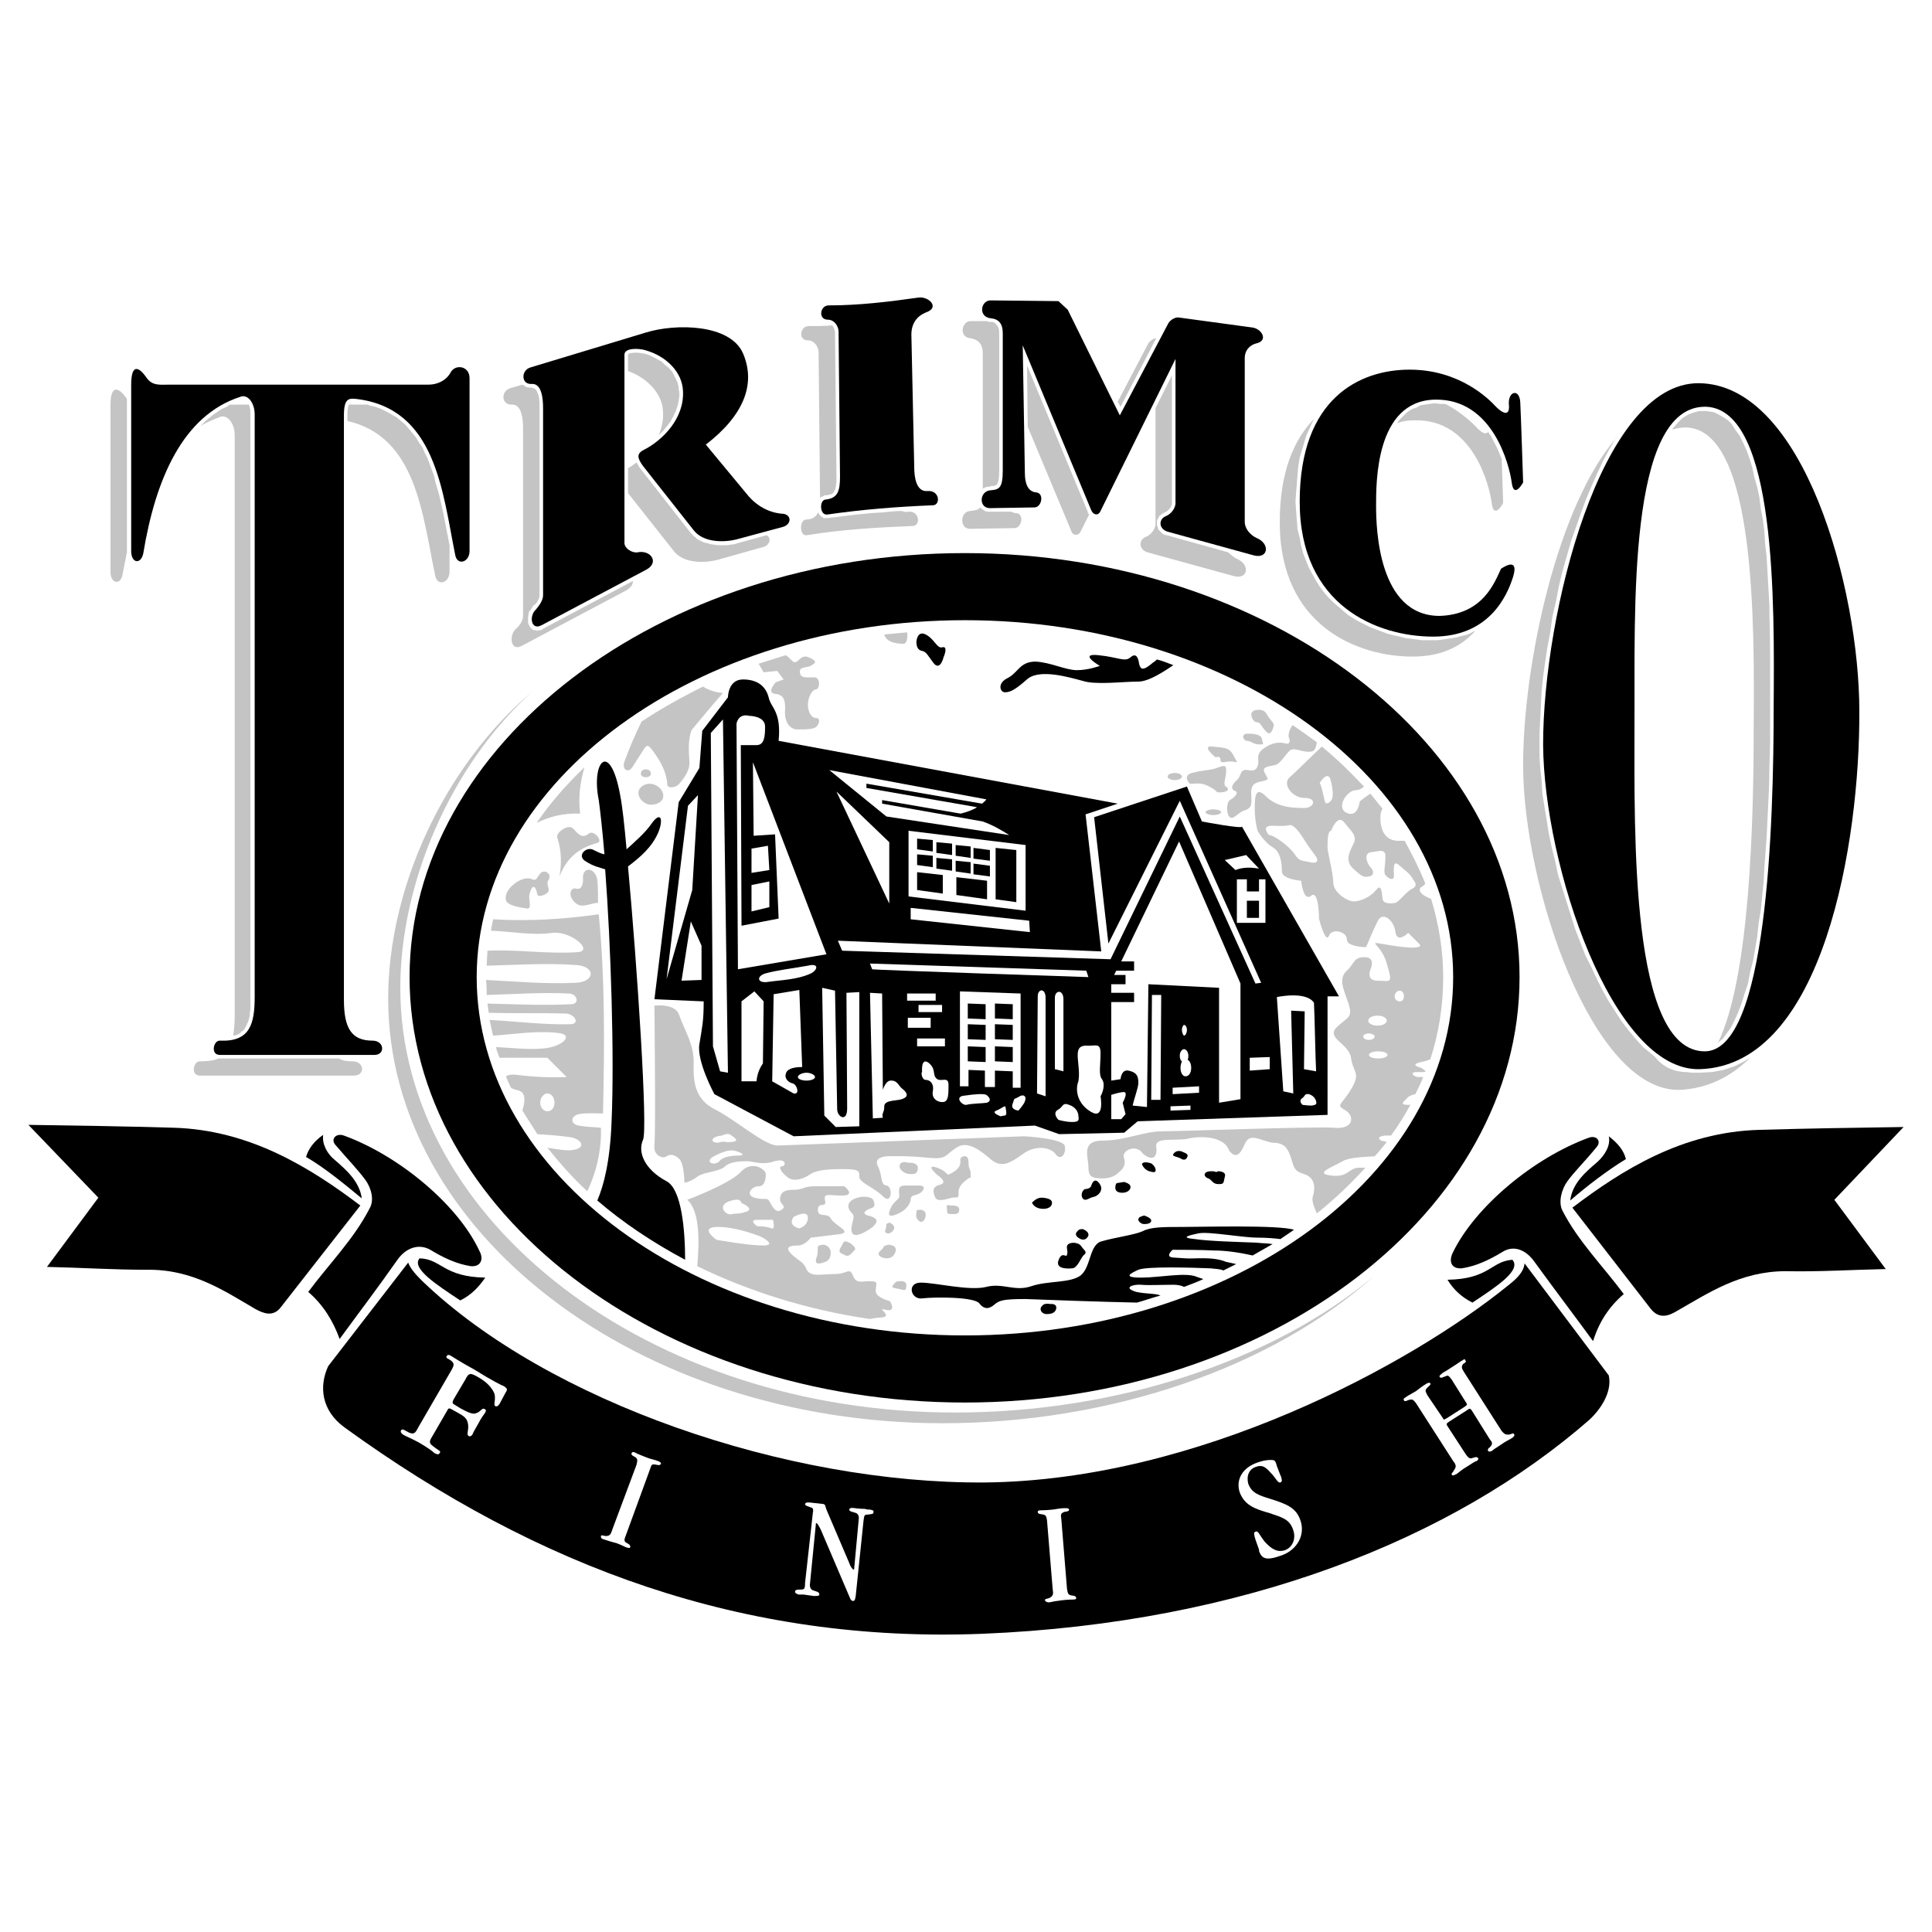 <?xml version="1.0" encoding="utf-8"?>
<!-- Generator: Adobe Illustrator 13.0.0, SVG Export Plug-In . SVG Version: 6.00 Build 14948)  -->
<!DOCTYPE svg PUBLIC "-//W3C//DTD SVG 1.0//EN" "http://www.w3.org/TR/2001/REC-SVG-20010904/DTD/svg10.dtd">
<svg version="1.0" id="Layer_1" xmlns="http://www.w3.org/2000/svg" xmlns:xlink="http://www.w3.org/1999/xlink" x="0px" y="0px"
	 width="192.756px" height="192.756px" viewBox="0 0 192.756 192.756" enable-background="new 0 0 192.756 192.756"
	 xml:space="preserve">
<g>
	<polygon fill-rule="evenodd" clip-rule="evenodd" fill="#FFFFFF" points="0,0 192.756,0 192.756,192.756 0,192.756 0,0 	"/>
	<path fill-rule="evenodd" clip-rule="evenodd" fill="#C4C4C4" d="M44.853,54.399c-0.214-1.068-0.427-2.208-0.641-3.276
		c-0.143-0.641-0.285-1.282-0.427-1.852l-0.356-1.211l-0.142-0.641l-0.214-0.57l-0.214-0.569l-0.213-0.57l-0.285-0.57l-0.214-0.499
		l-0.356-0.499l-0.285-0.499l-0.356-0.427l-0.356-0.427l-0.356-0.427l-0.427-0.356l-0.427-0.356l-0.499-0.285l-0.499-0.285
		l-0.57-0.285l-0.57-0.214l-0.641-0.142l-0.071-0.071h-1.923c-0.143,0.356-0.143,0.712-0.143,1.068v0.57
		c6.908,1.566,7.478,9.4,8.76,15.454c0.214,1.068,1.424,0.712,1.424-0.427V54.399L44.853,54.399z"/>
	<path fill-rule="evenodd" clip-rule="evenodd" fill="#C4C4C4" d="M12.663,55.111c0-0.071,0-0.071,0-0.071V39.8l0,0
		c-0.926-1.353-1.638-1.282-1.638,0.57v16.665c0,1.282,1.068,1.353,1.211,0.214C12.378,56.536,12.52,55.824,12.663,55.111
		L12.663,55.111z"/>
	<path fill-rule="evenodd" clip-rule="evenodd" fill="#C4C4C4" d="M23.274,103.324l0.356-0.07l0.285-0.143l0.213-0.213l0.214-0.143
		c0.071-0.143,0.142-0.285,0.213-0.357c0.071-0.213,0.143-0.355,0.214-0.498s0.071-0.355,0.143-0.498c0-0.213,0-0.428,0.071-0.641
		c0-0.428,0-0.926,0-1.354V41.295c0-0.213,0-0.427-0.071-0.641c0-0.071-0.071-0.142-0.071-0.285h-1.923l-0.285,0.213l-0.499,0.214
		l-0.427,0.285l-0.427,0.285l-0.428,0.356l-0.427,0.356l-0.356,0.356l-0.071,0.071c0.57-0.356,1.282-0.641,1.994-0.926
		c0.712-0.213,1.424,0.641,1.424,1.852v57.971C23.417,102.115,23.345,102.756,23.274,103.324L23.274,103.324z"/>
	<path fill-rule="evenodd" clip-rule="evenodd" fill="#C4C4C4" d="M21.778,105.604h0.143h11.893
		c0.356,0.215,0.784,0.285,1.353,0.285c1.211,0,1.282,1.424,0.143,1.424H19.927c-0.926,0-0.641-1.424,0-1.424
		C20.71,105.889,21.351,105.818,21.778,105.604L21.778,105.604z"/>
	<path fill-rule="evenodd" clip-rule="evenodd" fill="#C4C4C4" d="M65.719,43.432c0.071-0.142,0.213-0.213,0.356-0.356
		c0.143-0.142,0.285-0.356,0.427-0.499c0.143-0.213,0.285-0.356,0.428-0.569c0.071-0.214,0.213-0.356,0.285-0.57l0.213-0.428
		c0.072-0.213,0.143-0.427,0.214-0.641l0.071-0.427l0.071-0.427c0-0.214,0-0.427-0.071-0.641c0-0.143,0-0.356-0.071-0.499
		c0-0.143-0.071-0.285-0.142-0.427c-0.072-0.143-0.143-0.285-0.214-0.427c-0.071-0.143-0.143-0.285-0.214-0.427
		c-0.213-0.214-0.356-0.427-0.57-0.57c-0.213-0.143-0.356-0.356-0.57-0.499l-0.285-0.143c-0.499-0.285-0.997-0.57-1.638-0.641
		c-0.356-0.071-0.712-0.071-1.14,0c0,0-0.213,0.071-0.213,0.143v1.638c1.852,0.641,3.418,2.208,3.489,3.988
		C66.218,41.936,66.004,42.72,65.719,43.432L65.719,43.432z"/>
	<path fill-rule="evenodd" clip-rule="evenodd" fill="#C4C4C4" d="M76.473,53.402l-2.849,0.783
		c-0.214,0.071-0.427,0.143-0.641,0.143c-0.285,0.071-0.641,0.071-0.926,0.071s-0.57,0-0.854-0.071
		c-0.214,0-0.427-0.071-0.641-0.143c-0.143,0-0.356-0.071-0.499-0.142c-0.143-0.072-0.285-0.143-0.427-0.214
		c-0.143-0.071-0.214-0.214-0.356-0.285c-0.143-0.142-0.214-0.213-0.356-0.356l-5.127-6.552c-0.071-0.143-0.213-0.356-0.285-0.499
		c-0.285,0.213-0.569,0.427-0.854,0.569v2.493l4.558,5.769c0.926,1.21,2.991,1.282,4.487,0.854l4.558-1.282
		C76.829,54.328,76.972,53.616,76.473,53.402L76.473,53.402z"/>
	<path fill-rule="evenodd" clip-rule="evenodd" fill="#C4C4C4" d="M54.182,62.732l-0.213,0.142h-0.214l-0.143,0.071l-0.142-0.071
		h-0.143h-0.071l-0.143-0.071l-0.071-0.071L52.9,62.589c-0.071-0.143-0.143-0.214-0.143-0.285c-0.071-0.142-0.071-0.213-0.071-0.356
		c0-0.142,0-0.214,0-0.285c0-0.214,0.071-0.427,0.071-0.57c0.071-0.143,0.143-0.213,0.213-0.285
		c0.071-0.142,0.143-0.213,0.214-0.356c0.071-0.071,0.142-0.142,0.285-0.214c0.142-0.213,0.356-0.498,0.356-0.854V40.583
		c0-0.499,0-0.997-0.214-1.424c-0.071-0.213-0.213-0.427-0.427-0.427c-0.071-0.071-0.214-0.071-0.285-0.071h-0.214l-0.213-0.071
		l-0.214-0.142l-0.143-0.071l-1.21,0.356c-0.926,0.285-0.926,1.638,0.143,1.638c0.997-0.071,1.139,1.424,1.139,2.35v18.73
		c0,0.499-0.356,0.997-0.783,1.353c-0.641,0.712-0.427,2.208,0.641,1.638l10.469-5.555c0.427-0.285,0.641-0.57,0.641-0.926
		L54.182,62.732L54.182,62.732z"/>
	<path fill-rule="evenodd" clip-rule="evenodd" fill="#C4C4C4" d="M81.814,49.699l0.143-0.142h0.071l0.143-0.071l0.071-0.071h0.214
		c0.285-0.071,0.498-0.071,0.641-0.213c0.285-0.285,0.285-0.712,0.356-1.068c0-0.143,0-0.356,0-0.57L83.31,33.105
		c-0.071-0.285-0.142-0.499-0.285-0.641c-0.783,0.071-1.567,0.071-2.35,0.071c-0.854,0-1.068,1.424-0.071,1.424
		c0.641,0,1.068,0.641,1.068,1.211l0.142,14.457V49.699L81.814,49.699z"/>
	<path fill-rule="evenodd" clip-rule="evenodd" fill="#C4C4C4" d="M90.004,50.981c-0.641,0-1.282,0.071-1.923,0.143
		c-1.638,0.071-3.276,0.285-4.914,0.499c-0.214,0-0.499,0.071-0.784,0.071h-0.071H82.17l-0.071-0.071l-0.142-0.072l-0.143-0.142
		c-0.071-0.071-0.142-0.143-0.142-0.214l-0.071-0.071c-0.143,0.427-0.57,0.712-1.21,0.712c-0.641,0.071-0.641,1.638,0.071,1.567
		c3.49-0.57,7.05-0.784,10.611-0.926c0.784,0,0.712-1.566-0.498-1.424C90.36,51.124,90.146,51.052,90.004,50.981L90.004,50.981z"/>
	<path fill-rule="evenodd" clip-rule="evenodd" fill="#C4C4C4" d="M108.663,51.337c-0.071-0.071-0.143-0.143-0.143-0.285
		l-6.054-14.6l0.071,6.125l4.345,10.398c0.143,0.499,0.712,0.499,0.926,0.071L108.663,51.337L108.663,51.337z"/>
	<path fill-rule="evenodd" clip-rule="evenodd" fill="#C4C4C4" d="M122.55,55.111l-6.124-1.709c-0.143,0-0.285-0.071-0.428-0.143
		c-0.071-0.071-0.143-0.142-0.214-0.214c-0.071-0.071-0.143-0.142-0.213-0.213c0-0.071-0.071-0.143-0.071-0.285
		c-0.071-0.072-0.071-0.143-0.071-0.214c0-0.142,0-0.214,0-0.285c0-0.143,0.071-0.214,0.071-0.285
		c0.071-0.071,0.142-0.142,0.142-0.285l0.143-0.071c0.143-0.143,0.285-0.214,0.428-0.285c0.355-0.143,0.641-0.499,0.712-0.855
		v-0.071V37.45l-1.638,3.276v11.537c0,0.499-0.428,1.068-0.926,1.282c-0.784,0.285-0.784,1.282,0.142,1.567l8.547,2.35
		c1.495,0.428,1.709-1.14,0.355-1.709C123.12,55.61,122.835,55.396,122.55,55.111L122.55,55.111z"/>
	<path fill-rule="evenodd" clip-rule="evenodd" fill="#C4C4C4" d="M111.512,40.084l0.284,0.499l3.562-6.836
		c-0.285,0-0.642,0.285-0.783,0.499L111.512,40.084L111.512,40.084z"/>
	<path fill-rule="evenodd" clip-rule="evenodd" fill="#C4C4C4" d="M98.052,48.844v-0.071l0.213-0.142l0.285-0.071
		c0.143,0,0.214,0,0.356-0.071c0.143,0,0.284,0,0.427-0.071c0.214-0.071,0.214-0.285,0.285-0.499
		c0.071-0.356,0.071-0.641,0.071-0.997V33.177c0-0.285-0.071-0.57-0.285-0.783c-0.142-0.214-0.284-0.285-0.569-0.285h-0.214
		c-0.071-0.071-0.143-0.071-0.214-0.071h-1.495c-0.997-0.071-1.282,1.638-0.071,1.709c0.783,0.143,1.211,0.569,1.211,1.566V48.844
		L98.052,48.844z"/>
	<path fill-rule="evenodd" clip-rule="evenodd" fill="#C4C4C4" d="M98.764,51.052h-0.285l-0.214-0.071l-0.213-0.143l-0.214-0.142
		l-0.071-0.072c-0.143,0.285-0.499,0.285-0.926,0.356c-1.068,0-1.139,1.78-0.071,1.78l4.486-0.071
		c0.713-0.071,0.926-1.424,0.143-1.496c-0.214,0-0.355-0.071-0.498-0.142H98.764L98.764,51.052z"/>
	<path fill-rule="evenodd" clip-rule="evenodd" fill="#C4C4C4" d="M149.826,45.782l-0.214-0.498
		c-0.143-0.356-0.284-0.712-0.498-1.068l-0.356-0.712l-0.214-0.285l-0.071-0.143c-0.213,0.356-0.712,0.071-1.21-0.499
		c-0.356-0.356-1.354-1.353-2.92-2.208l-0.214-0.071h-0.498l-0.499-0.071l-0.499,0.071l-0.498,0.071l-0.428,0.071l-0.355,0.213
		l-0.428,0.143l-0.356,0.213l-0.284,0.214l-0.285,0.285l-0.284,0.285l-0.285,0.356v0.071c0.498-0.213,1.068-0.285,1.709-0.285
		c5.84-0.142,7.478,6.552,7.691,8.262c0.214,1.709,1.14,0,1.14,0S149.897,47.918,149.826,45.782L149.826,45.782z"/>
	<path fill-rule="evenodd" clip-rule="evenodd" fill="#C4C4C4" d="M147.191,62.945l-0.214,0.071l-0.356,0.213l-0.427,0.143
		l-0.356,0.071l-0.498,0.143l-0.428,0.071l-0.428,0.071l-0.498,0.071l-0.498,0.071h-0.499h-0.569h-0.57l-0.498-0.071l-0.57-0.071
		l-0.569-0.071l-0.57-0.143l-0.641-0.143l-0.569-0.143l-0.57-0.213l-0.569-0.214l-0.569-0.213l-0.57-0.285l-0.569-0.285
		l-0.499-0.285l-0.569-0.356l-0.498-0.427l-0.499-0.427l-0.499-0.427l-0.498-0.499l-0.428-0.499l-0.427-0.57l-0.356-0.569
		l-0.356-0.641l-0.355-0.641l-0.285-0.712l-0.285-0.712l-0.213-0.784l-0.143-0.783l-0.214-0.854l-0.071-0.854l-0.071-0.926
		l-0.071-0.998l0.071-0.997l0.071-0.855l0.071-0.926l0.071-0.783l0.143-0.854l0.214-0.712l0.213-0.712l0.214-0.712l0.285-0.642
		l0.285-0.641l0.213-0.427c-1.994,2.065-3.418,5.27-3.418,10.326c0,10.327,7.763,13.389,13.246,13.389
		C143.986,65.509,145.909,64.37,147.191,62.945L147.191,62.945z"/>
	<path fill-rule="evenodd" clip-rule="evenodd" fill="#C4C4C4" d="M168.271,106.957c-0.071,0-0.143,0-0.214,0
		c-1.211-0.07-2.208-0.57-2.991-1.566l-0.355-0.285l-0.784-0.641l-0.712-0.783l-0.712-0.855l-0.712-0.926l-0.642-0.996l-0.641-0.998
		l-0.641-1.139l-0.57-1.141l-0.569-1.21l-0.57-1.139l-0.498-1.282l-0.499-1.282l-0.427-1.353l-0.428-1.353l-0.427-1.353
		l-0.428-1.353l-0.285-1.354l-0.355-1.424l-0.285-1.353l-0.214-1.353l-0.213-1.282l-0.214-1.353l-0.071-1.282l-0.143-1.211
		l-0.071-1.21v-1.211v-1.21l0.071-1.353l0.071-1.353l0.071-1.425l0.143-1.424l0.214-1.496l0.213-1.424l0.285-1.496l0.214-1.567
		l0.355-1.496l0.285-1.496l0.356-1.496l0.427-1.495l0.428-1.496l0.498-1.425l0.499-1.424l0.498-1.353l0.57-1.353l0.569-1.282
		l0.57-1.211l0.641-1.21l0.641-1.068l0.143-0.143c-5.982,6.766-9.4,22.718-9.4,32.76c0,12.036,6.908,32.688,15.668,32.404
		c2.706-0.143,5.056-1.283,6.979-3.205l-0.569,0.355l-0.997,0.498l-1.068,0.357l-1.14,0.213l-1.211,0.07h-0.854L168.271,106.957
		L168.271,106.957z"/>
	<path fill-rule="evenodd" clip-rule="evenodd" d="M37.375,105.248H21.921c-0.926,0-0.641-1.424,0-1.424
		c3.062,0.143,3.489-1.709,3.489-4.416V41.367c0-1.211-0.712-2.065-1.424-1.78c-5.769,1.852-8.475,8.261-9.686,15.596
		c-0.214,1.139-1.211,1.068-1.211-0.213V38.375c0-1.923,0.641-1.994,1.567-0.641c0.57,0.784,1.353,0.641,2.279,0.641h25.852
		c0.855,0,1.781-0.427,2.208-1.282c0.499-0.784,1.852-0.57,1.852,0.641v17.235c0,1.139-1.21,1.496-1.424,0.427
		c-1.282-6.338-1.923-14.67-9.899-15.596c-0.712-0.071-1.211-0.071-1.211,1.638v58.326c0,2.85,0.784,4.061,2.849,4.061
		C38.372,103.824,38.443,105.248,37.375,105.248L37.375,105.248z"/>
	<path fill-rule="evenodd" clip-rule="evenodd" d="M64.509,56.821L54.04,62.375c-1.068,0.57-1.282-0.926-0.569-1.567
		c0.356-0.427,0.712-0.926,0.712-1.424V40.726c0-0.997-0.143-2.493-1.14-2.421c-1.068,0.071-1.068-1.353-0.142-1.638l11.537-3.49
		c2.991-0.926,8.403-0.855,9.686,2.065c1.353,3.134,0,6.268-3.704,9.116l4.131,4.985c0.926,1.14,2.208,1.852,3.632,1.923
		c0.784,0.143,0.784,0.997,0,1.282l-4.487,1.21c-1.496,0.427-3.561,0.356-4.486-0.854l-5.056-6.41c-0.57-0.783-0.642-1.21,0-1.567
		c1.994-0.997,4.13-3.205,3.988-5.911c-0.071-1.923-1.709-3.49-3.703-4.06c-0.641-0.214-2.137-0.285-2.137,0.427v18.801
		c0,0.499,0.712,0.997,1.282,0.926C64.936,54.827,65.791,56.108,64.509,56.821L64.509,56.821z"/>
	<path fill-rule="evenodd" clip-rule="evenodd" d="M93.066,50.411c-3.561,0.143-7.122,0.427-10.54,0.926
		c-0.783,0.071-0.783-1.496-0.143-1.496c1.211-0.143,1.425-0.854,1.425-2.279l-0.143-14.457c0-0.57-0.427-1.21-1.068-1.21
		c-0.997,0-0.784-1.425,0.071-1.425c2.991,0,5.982-0.356,8.973-0.783c0.998-0.143,2.208,0.997,0.712,1.496
		c-0.854,0.356-1.424,1.068-1.424,2.208l0.285,13.247c0,0.997,0.214,2.492,1.353,2.35C93.779,48.916,93.85,50.411,93.066,50.411
		L93.066,50.411z"/>
	<path fill-rule="evenodd" clip-rule="evenodd" d="M103.25,50.625l-4.486,0.072c-1.14,0-1.068-1.709,0.071-1.781
		c0.854-0.071,1.211-0.213,1.211-1.994V33.248c0-0.997-0.428-1.424-1.211-1.495c-1.282-0.143-0.997-1.852,0.071-1.781l6.694,0.071
		l0.926,0.855l5.198,10.54l4.843-9.187c0.214-0.356,0.713-0.641,1.068-0.57l7.336,0.997c0.926,0.143,1.566,1.282,0.427,1.567
		c-0.641,0.142-1.21,0.641-1.21,1.496v16.309c0,0.712,0.569,1.353,1.21,1.638c1.354,0.57,1.14,2.137-0.355,1.709l-8.546-2.35
		c-0.926-0.285-0.926-1.282-0.143-1.566c0.498-0.214,0.926-0.783,0.926-1.282V35.812l-7.478,15.169
		c-0.214,0.499-0.713,0.427-0.926-0.071l-6.837-16.451l0.213,12.748c0,0.854,0.214,1.852,1.14,1.922
		C104.176,49.201,103.963,50.554,103.25,50.625L103.25,50.625z"/>
	<path fill-rule="evenodd" clip-rule="evenodd" d="M149.755,56.75c0,0,1.852-1.354,1.211,0.783
		c-0.641,2.065-2.493,5.982-7.977,5.982c-5.555,0-13.317-3.062-13.317-13.46c0-10.326,5.982-13.175,10.968-13.175
		c4.984,0,7.904,2.92,8.617,3.703c0.712,0.712,1.424,0.997,1.281-0.285c-0.071-1.282,1.068-1.567,1.14-0.143
		c0.071,1.354,0.285,7.977,0.285,7.977s-0.926,1.709-1.14,0c-0.214-1.638-1.852-8.404-7.691-8.261
		c-5.911,0.143-5.84,8.332-5.84,10.611c0,2.208,0.214,10.967,6.339,10.967C147.975,61.307,149.114,58.103,149.755,56.75
		L149.755,56.75z"/>
	<path fill-rule="evenodd" clip-rule="evenodd" d="M153.957,74.269c0-13.032,5.769-36.107,15.525-36.036
		c10.469,0.071,16.023,20.511,16.023,32.688c0.071,13.033-3.561,35.323-15.882,35.75C160.865,106.957,154.028,86.304,153.957,74.269
		L153.957,74.269z"/>
	<path fill-rule="evenodd" clip-rule="evenodd" d="M28.045,130.387l7.905-10.111c-4.985-3.775-11.039-7.551-18.659-7.764
		c-4.842-0.143-9.614-0.213-14.457-0.285l6.979,7.266l-5.127,6.906c3.347,0.072,6.623,0.285,9.97,0.285
		c4.558-0.07,7.763,2.137,10.825,3.918C26.265,131.027,27.262,131.455,28.045,130.387L28.045,130.387z"/>
	<path fill-rule="evenodd" clip-rule="evenodd" d="M164.711,130.602l-7.834-10.113c4.984-3.773,10.967-7.549,18.658-7.764
		c4.771-0.141,9.614-0.213,14.386-0.283l-6.907,7.264l5.127,6.908c-3.347,0.07-6.694,0.285-9.97,0.213
		c-4.559,0-7.763,2.209-10.896,3.988C166.562,131.242,165.565,131.67,164.711,130.602L164.711,130.602z"/>
	<path fill-rule="evenodd" clip-rule="evenodd" d="M36.093,119.562c-0.214-1.709-1.638-2.92-2.707-3.846
		c-0.712-0.57-1.282-1.566-1.14-2.492c-0.926,0.641-1.495,1.424-1.709,2.207C32.39,116.5,34.455,118.209,36.093,119.562
		L36.093,119.562z"/>
	<path fill-rule="evenodd" clip-rule="evenodd" d="M156.663,119.775c0.214-1.779,1.638-2.92,2.706-3.846
		c0.712-0.641,1.354-1.637,1.14-2.562c0.926,0.711,1.495,1.424,1.709,2.277C160.438,116.715,158.301,118.352,156.663,119.775
		L156.663,119.775z"/>
	<path fill-rule="evenodd" clip-rule="evenodd" d="M33.885,133.592c1.923-2.635,3.774-5.057,5.769-7.904
		c0.855-1.211,2.137-1.639,3.276-0.998c1.282,0.783,2.635,1.426,4.06,1.639c0.997,0.07,1.282-0.713,0.854-1.496
		c-2.136-4.629-8.047-9.543-13.531-11.537c-0.783-0.285-1.353,0.355-0.854,0.926c1.282,1.496,2.136,2.35,2.991,3.49
		c0.57,0.783,0.926,1.994,0.427,2.848c-1.567,3.062-4.06,5.557-6.125,8.334C32.247,130.174,33.244,131.812,33.885,133.592
		L33.885,133.592z"/>
	<path fill-rule="evenodd" clip-rule="evenodd" d="M158.942,133.807c-1.923-2.637-3.775-5.057-5.84-7.906
		c-0.855-1.211-2.065-1.709-3.205-0.996c-1.282,0.783-2.635,1.424-4.06,1.637c-1.068,0.072-1.281-0.711-0.926-1.494
		c2.208-4.629,8.119-9.543,13.603-11.537c0.783-0.285,1.282,0.355,0.783,0.926c-1.211,1.494-2.137,2.35-2.92,3.418
		c-0.569,0.783-0.926,2.064-0.498,2.92c1.566,3.062,4.06,5.555,6.124,8.332C160.509,130.387,159.512,131.953,158.942,133.807
		L158.942,133.807z"/>
	<path fill-rule="evenodd" clip-rule="evenodd" d="M41.861,125.545c-0.854,0.996,1.709,2.635,4.06,4.201
		c1.14-0.57,1.852-1.354,2.493-2.279C44.212,127.396,44.069,125.615,41.861,125.545L41.861,125.545z"/>
	<path fill-rule="evenodd" clip-rule="evenodd" d="M150.895,125.688c0.926,1.068-1.638,2.705-3.988,4.273
		c-1.14-0.57-1.923-1.354-2.492-2.279C148.615,127.609,148.758,125.83,150.895,125.688L150.895,125.688z"/>
	<path fill-rule="evenodd" clip-rule="evenodd" d="M34.384,142.424c-2.35-1.709-2.563-4.131-1.638-6.125l7.976-10.326
		c0.285,0.711,0.854,1.281,1.424,1.852c12.534,12.035,36.32,20.225,56.118,20.082c21.223-0.213,42.446-11.75,52.202-19.656
		c0.713-0.568,1.567-1.281,1.639-2.207l8.403,11.182c0.356,1.637-0.783,3.348-1.923,4.416
		c-13.531,11.82-34.397,20.295-60.605,21.363C74.265,163.93,53.755,156.453,34.384,142.424L34.384,142.424z"/>
	<path fill-rule="evenodd" clip-rule="evenodd" fill="#C4C4C4" d="M137.078,127.324c-10.112,8.477-25.709,13.604-41.804,13.604
		c-30.41,0-55.335-19.016-55.335-42.375c0-10.397,4.985-22.219,13.246-29.625c-8.973,7.549-14.457,19.798-14.457,30.694
		c0,23.289,24.855,42.375,55.335,42.375C110.799,141.996,126.895,136.441,137.078,127.324L137.078,127.324z"/>
	<path fill-rule="evenodd" clip-rule="evenodd" d="M96.271,55.183c30.409,0,55.335,19.086,55.335,42.302
		c0,23.359-24.926,42.445-55.335,42.445c-30.481,0-55.407-19.086-55.407-42.445C40.865,74.269,65.791,55.183,96.271,55.183
		L96.271,55.183z"/>
	<path fill-rule="evenodd" clip-rule="evenodd" fill="#FFFFFF" d="M163.072,72.061c0.071-10.683-0.783-31.763,7.193-31.478
		c6.979,0.356,6.766,19.728,6.694,29.912c0,11.75-0.641,34.468-6.908,34.398C162.646,104.82,163.072,83.313,163.072,72.061
		L163.072,72.061z"/>
	<path fill-rule="evenodd" clip-rule="evenodd" fill="#C4C4C4" d="M171.405,104.037l0.498-0.428l0.356-0.498l0.427-0.57l0.356-0.711
		l0.356-0.783l0.355-0.926l0.285-0.926l0.356-1.068l0.213-1.14l0.285-1.068l0.214-1.21l0.214-1.282l0.143-1.354l0.213-1.282
		l0.143-1.424l0.143-1.424l0.071-1.424l0.214-2.849l0.143-2.849c0.07-1.354,0.142-2.777,0.142-4.131l0.071-2.635
		c0-2.991,0-5.911,0-8.902c0-1.638-0.071-3.205-0.071-4.771l-0.142-2.492l-0.071-1.211l-0.071-1.211l-0.143-1.21l-0.071-1.211
		l-0.143-1.139l-0.214-1.14l-0.143-1.139l-0.213-0.997l-0.285-0.998l-0.214-0.997l-0.284-0.926l-0.285-0.784l-0.356-0.783
		l-0.356-0.712l-0.427-0.57l-0.356-0.569l-0.355-0.356c-0.428-0.285-0.854-0.569-1.354-0.783l-0.285-0.071l-0.569-0.072h-0.641
		l-0.57,0.143l-0.569,0.214l-0.57,0.356l-0.427,0.427l-0.499,0.57l-0.071,0.142c0.428-0.142,0.855-0.213,1.425-0.213
		c6.908,0.285,6.766,19.656,6.694,29.911C174.966,81.675,174.609,97.484,171.405,104.037L171.405,104.037z"/>
	<path fill-rule="evenodd" clip-rule="evenodd" fill="#FFFFFF" d="M96.271,61.877c26.777,0,48.712,16.024,48.712,35.607
		c0,19.729-21.935,35.752-48.712,35.752c-26.778,0-48.712-16.023-48.712-35.752C47.559,77.901,69.494,61.877,96.271,61.877
		L96.271,61.877z"/>
	<polygon fill-rule="evenodd" clip-rule="evenodd" fill="#FFFFFF" points="119.772,99.836 121.269,98.838 121.269,109.947 
		120.484,109.094 120.484,99.693 119.772,99.836 	"/>
	<path fill-rule="evenodd" clip-rule="evenodd" d="M121.482,97.557l-7.051-0.498c-0.071-1.852,1.852-3.419,3.561-3.276
		C119.844,93.925,121.695,95.42,121.482,97.557L121.482,97.557z"/>
	<polygon fill-rule="evenodd" clip-rule="evenodd" points="119.844,91.147 115.286,91.147 117.707,86.02 119.844,91.147 	"/>
	<path fill-rule="evenodd" clip-rule="evenodd" d="M60.378,86.732c-0.641-0.214-1.14-0.285-1.923-0.784
		c-0.997-0.57,0.071-1.566,0.783-1.139c0.428,0.213,0.712,0.356,1.068,0.427c-0.213-2.493-0.427-4.416-0.569-5.413
		c-0.784-3.917,1.139-5.982,2.136-0.499c0.214,1.068,0.427,2.991,0.641,5.413c0.926-0.855,1.852-1.638,2.492-2.564
		c0.855-1.211,1.211-0.569,0.712,0.783c-0.641,1.567-1.852,2.564-3.062,3.49c0.926,10.042,1.994,26.278,1.496,27.276
		c-0.57,1.281,0.213,2.992,2.35,4.131c1.496,0.783,1.852,4.842,1.852,7.834c-3.205-1.709-6.196-3.703-8.76-5.912
		c0.641-1.494,1.282-3.916,1.424-7.904C61.304,105.391,60.948,94.209,60.378,86.732L60.378,86.732z"/>
	<path fill-rule="evenodd" clip-rule="evenodd" fill="#C4C4C4" d="M69.565,126.328c0.213-2.422,0.285-5.484-0.997-6.623
		c0,0,4.202-1.566,5.341-2.777c1.068-1.211,2.493-0.285,2.493,0.213c0,0.428-0.071,1.211-0.712,1.211
		c-0.712,0-1.353,0.855-0.427,1.141c0.997,0.283,1.282-0.072,1.495,0.355c0.285,0.498,0.641,1.281,1.211,0.854
		c0.569-0.355-0.143-0.568-0.143-0.996c0-0.498,0.143-0.998,1.282-0.998c1.14,0,0.926-0.355,2.279-0.355c1.282,0,2.848,0,2.848,0
		s1.211,0.926-0.213,0.926s-1.852-0.285-1.709,0.498c0.213,0.783-0.712,0.072-0.712,0.926c0,0.855,0.926,0.215,1.282,0.855
		c0.356,0.713,2.208,1.354,0.926,1.566c-1.211,0.143-2.92,0.355-2.92,0.355s-0.569,0.785-1.282,0.785
		c-0.783,0-1.424,0.141-0.57,0.926c0.855,0.783,0.997,0.568,1.425,1.424c0.356,0.854,1.496,0.498,2.777,0.498
		c1.353,0,1.496-0.713,1.852,0.143s0.783,0.57,1.709,0.57s0.57,0.285,0.57,0.996c0,0.641,1.424,0.998,1.424,0.998
		s0.712,1.139-0.427,0.854s0.997,0.713-0.57,0.783c-0.285,0-0.641,0.072-0.997,0.143C80.461,130.672,74.693,128.82,69.565,126.328
		L69.565,126.328z"/>
	<path fill-rule="evenodd" clip-rule="evenodd" fill="#C4C4C4" d="M68.283,117.996c0,0,0-1.994-0.57-2.422
		c-0.499-0.428-0.854-0.428-1.211-0.213c-0.285,0.283-1.353,0-1.21-1.141c0.143-1.139,0-13.887,0-13.887s2.136-0.285,2.493,0.996
		c0.427,1.283,1.496,2.92,1.424,4.771s0.143,3.633,2.208,4.631c2.065,1.066,4.772,3.488,6.125,3.561l24.641-0.926
		c0,0,3.988,0.213,4.06,0.996c0.143,0.783-0.427,1.496-0.926,0.783c-0.498-0.711-2.065-0.926-3.275,0
		c-1.211,0.855-2.065,1.424-3.134,0.57c-0.997-0.855-2.35-1.994-3.489-1.211c-1.211,0.783-0.926,1.211-2.92,0.998
		c-1.994-0.215-3.917-0.143-3.917-0.143s-1.496,0-0.997,0.996c0.498,0.926,0.213,1.852,0.854,1.924
		c0.641,0.07,0.57,1.922-0.285,1.139c-0.784-0.854-2.422-1.424-2.422-1.994s0.072-0.783-1.638-0.783c-1.78,0-2.777,0.143-3.347,0.57
		c-0.499,0.355-1.567,0.783-2.208,0.213c-0.641-0.498-0.926-1.068-0.498-1.068c0.356,0,0.498-0.854-0.784-0.498
		c-1.21,0.428-2.065,0-2.706,0c-0.641,0-1.709,0-2.279,0.57c-0.642,0.498-1.994,0.498-2.635,0.926
		C68.995,117.854,68.426,117.996,68.283,117.996L68.283,117.996z"/>
	<path fill-rule="evenodd" clip-rule="evenodd" d="M91.429,64.014c0,0,0.071-1.14,0.926-0.712s1.139,1.424,1.638,1.282
		c0.499-0.143,0.356,0.499,0.143,0.997c-0.143,0.57-0.499,1.211-0.997,0.57c-0.498-0.641-0.712-1.139-1.14-1.21
		C91.571,64.868,91.429,64.512,91.429,64.014L91.429,64.014z"/>
	<path fill-rule="evenodd" clip-rule="evenodd" d="M117.066,66.364c-0.854,0.57-2.421,1.638-3.49,1.638
		c-1.566,0-4.272,0.356-5.555-0.071c-1.353-0.356-4.201-1.211-5.483-0.214c-1.211,1.068-1.709,1.353-2.279,1.353
		c-0.498,0-0.783-0.926,0.285-1.424c1.068-0.57,1.211-1.638,2.777-1.638c1.496,0.071,2.991,0.854,4.131,0.854
		s2.279-0.427,2.279-0.427s-2.208-1.282-0.143-1.068c2.065,0.213,2.635,0.712,3.204,0.213c0.57-0.498,0.783,0.071,0.855,0.641
		c0.142,0.57,0.355,0.784,1.424-0.142c0.143-0.071,0.285-0.214,0.356-0.285C115.998,65.937,116.497,66.15,117.066,66.364
		L117.066,66.364z"/>
	<path fill-rule="evenodd" clip-rule="evenodd" d="M113.435,129.961c-3.49-0.072-9.472-0.285-11.11-0.357
		c-2.278,0-2.635,0.143-3.134,0.57c-0.498,0.428-0.996,0.498-1.495-0.143c-0.499-0.641-4.344-0.641-5.625-0.498
		c-1.211,0.213-1.638-1.566-0.214-1.566c1.496,0,4.842,0.854,6.551,0.426c1.639-0.426,2.849,0.5,4.487-0.07
		c1.709-0.57,3.846-0.285,4.914-1.068c1.068-0.855,0.854-3.133,2.136-3.418c1.211-0.357,3.276-0.641,4.06-0.998
		c0.783-0.426,2.065-0.426,3.988-0.426c1.78,0,9.686-0.215,11.109,0.283c-0.427,0.285-0.926,0.643-1.353,0.926
		c-0.569-0.07-1.354-0.143-2.279-0.143c-1.566,0-4.913-0.641-5.911-0.426c-0.997,0.213-1.852,0.426-0.355,0.568
		c1.424,0.215,4.272,0.285,6.125,0.357c0.641,0.07,1.21,0.07,1.638,0.143c-0.642,0.355-1.354,0.783-1.994,1.139
		c-1.567-0.355-2.849-0.498-3.846-0.498c-1.14-0.072-4.131-0.072-4.131-0.072s-0.926,0.783,0.214,0.783
		c1.068,0.072,1.068,0.072,1.068,0.072c0.854,0.07,2.706-0.215,4.06,0.355c0.355,0.072,0.641,0.143,0.997,0.215
		c-0.428,0.213-0.855,0.426-1.282,0.641c-0.285-0.143-0.642-0.143-1.282-0.215c-1.78-0.07-6.338-0.213-7.193,0.143
		c-0.783,0.357-1.638,0.783,0.285,0.783c1.852,0,4.487-0.568,5.556-0.07c0.213,0.07,0.427,0.143,0.641,0.213
		c-0.57,0.285-1.211,0.5-1.923,0.783c-0.285-0.143-0.642-0.213-1.068-0.213c-1.211,0-2.492,0.07-3.205,0
		c-0.783-0.07-1.923,0.285-0.498,0.713c0.997,0.213,1.923,0.143,2.421,0.355C115.001,129.461,114.218,129.746,113.435,129.961
		L113.435,129.961z"/>
	<path fill-rule="evenodd" clip-rule="evenodd" fill="#C4C4C4" d="M138.36,113.936l-0.57-0.143c0,0-0.641-0.355,0.356-0.498
		c0.214,0,0.428,0,0.641,0c0.713-0.996,1.354-1.994,1.924-3.062c-0.071,0-0.144,0-0.214,0c-1.068,0-0.285-0.426,0-0.783
		c0.07-0.07,0.355-0.213,0.712-0.285c0.285-0.568,0.569-1.139,0.783-1.709c-0.143,0-0.214,0-0.355,0
		c-0.499,0.072-1.14-0.498-0.285-0.498s1.211,0.07,0.427-0.428c0,0-1.281-0.285,0-0.568c0.356-0.072,0.642-0.143,0.927-0.285
		c0.854-2.635,1.281-5.342,1.281-8.191c0-2.634-0.428-5.269-1.211-7.833h-0.07c-1.567-0.641-0.927-1.139-0.927-1.139
		s0.214-0.071,0.428-0.356c-0.569-1.424-1.282-2.848-2.065-4.273c-0.214,0-0.427,0-0.641,0c-1.14,0-1.78-0.854-1.78-2.278
		c0-0.428,0.07-0.712,0.213-0.926c-0.427-0.499-0.783-0.997-1.21-1.495c-0.57,0.356-1.068,0.783-1.068,0.783
		s-0.143,1.638-1.282,1.139c-1.14-0.499,0-2.279,0.926-2.279c0.285,0,0.57-0.143,0.783-0.356c-1.281-1.353-2.635-2.707-4.201-3.988
		c-1.14,1.068-2.636,2.563-3.205,3.062c-0.783,0.641,0.214,2.065,1.495,2.065c1.282,0,0.926,0.997,0,0.997
		c-0.997,0-2.706,0-3.846-1.14c-1.139-1.139-1.139,0.143-1.139,1.282s0.284,2.137,0.284,2.137s0.642,1.14,1.496,1.638
		c0.783,0.428,0.926,1.567,0.926,2.421c0,0.784,1.923,0.926,1.923,0.926s0.213,2.137,0.997,1.496
		c0.783-0.641,0.783,2.279,0.783,2.279s0.641,2.564,0.997,1.709c0.285-0.784,1.78-0.427,1.78,0.356c0,0.784,1.923,0.784,1.923,0.784
		s0.641-1.567,1.14-2.564c0.427-0.997,1.566-0.285,1.78,0.997c0.143,1.282,1.282,0.143,1.282,0.143l1.14,1.139
		c0,0,0.641,0.641-2.636,0.143c-3.205-0.499-1.281-0.499-0.641,1.78c0.641,2.137,0.355,1.709-0.926,1.709
		c-1.282,0-0.641-1.283-0.641-1.283s0.427-1.067-0.642-1.067c-1.14,0-0.997,0.641-1.78,1.353c-0.854,0.783-0.355,1.781,0.143,3.205
		c0.498,1.496,0,1.354-1.14,2.422c-1.14,1.139,1.282,1.639,1.425,3.133c0.213,1.424,0.996,1.424,0,3.062
		c-0.926,1.566-1.567,1.566-0.642,2.066c0.997,0.498,0.997,1.992-1.068,1.779c-2.137-0.143-15.169,0.355-17.092,0.355
		s-3.703,0.926-5.982,0.926c-2.207,0-1.424,1.639-1.424,2.637c0,0.926,0.285,1.139,1.424,1.139c1.14,0,1.639-0.641,1.639-0.641
		s0.783-0.498,0.498-1.354c-0.356-0.783,1.211-1.496,1.852-0.498c0.997,0.854,1.496,0.355,1.354-0.641
		c-0.143-0.926,1.282-0.643,2.92-0.785c1.709-0.426,3.917-0.213,4.344,1.141c0.642,0.783,1.068,0.498,1.567-0.641
		c0.498-1.211,1.495-0.357,2.777-0.143c1.281,0,1.566,0.641,1.923,1.781c0.284,1.139,0.641,1.139,1.424,1.424
		c0.783,0.355,0.997,1.139,0.641,2.279c-0.07,0.355,0.143,0.926,0.428,1.566c1.78-1.426,3.348-2.92,4.843-4.559
		c-0.214,0-0.428,0-0.712,0c-0.997,0.07-0.997,0.996-2.706,0.783c-1.71-0.213,0-0.783,1.139-1.424
		c0.57-0.355,1.924-0.428,3.205-0.498C137.577,114.934,137.933,114.436,138.36,113.936L138.36,113.936z"/>
	<path fill-rule="evenodd" clip-rule="evenodd" d="M118.42,78.471l-9.259,3.062l1.425,12.605l7.121-14.243l8.119,18.16l-0.57,0.072
		l-7.549-16.666l-6.908,14.244l-26.777-0.854l-0.427-0.997l26.278,1.068l-1.566-13.674l3.205-1.068l-33.828-6.267
		c0.285-2.991-0.783-3.276-0.997-4.344c-0.285-1.068-1.068-1.78-2.563-1.78s-1.496,1.78-1.496,1.78l-2.564,3.347l-0.285,3.704
		l-2.065,3.418l-2.421,19.656l4.914,0.213c0,1.994-0.143,2.492-0.428,4.273c-0.285,1.709,1.496,4.984,1.496,4.984l7.905,4.203
		l24.071-1.068l2.422,0.854l6.48-0.143l1.354-1.139l18.943-0.641V99.408h1.14l-9.686-16.95c0.143,0.285-3.988-0.498-3.988-0.498
		L118.42,78.471L118.42,78.471z"/>
	<polygon fill-rule="evenodd" clip-rule="evenodd" fill="#FFFFFF" points="66.502,97.699 68.639,80.394 69.636,79.325 
		69.066,88.797 66.502,97.699 	"/>
	<polygon fill-rule="evenodd" clip-rule="evenodd" fill="#FFFFFF" points="67.998,97.842 68.924,91.931 69.992,94.352 69.992,97.77 
		67.998,97.842 	"/>
	<path fill-rule="evenodd" clip-rule="evenodd" fill="#FFFFFF" d="M74.764,71.42c0,0,1.567,0,1.567,1.068
		c0,0.997-0.071,1.852-0.854,1.852c-0.855,0-1.567,0-1.567,0l0.071,18.018l3.703-0.712l-0.356-8.403l-2.137,0.143l-0.071-7.335
		l7.335,19.157l-8.831,1.495l-0.143-24.498C73.482,72.204,73.625,71.135,74.764,71.42L74.764,71.42z"/>
	<polygon fill-rule="evenodd" clip-rule="evenodd" fill="#FFFFFF" points="83.452,78.969 88.722,84.026 88.722,90.15 83.452,78.969 
			"/>
	<polygon fill-rule="evenodd" clip-rule="evenodd" fill="#FFFFFF" points="74.978,88.298 76.758,87.942 76.758,90.506 
		74.978,90.934 74.978,88.298 	"/>
	<polygon fill-rule="evenodd" clip-rule="evenodd" fill="#FFFFFF" points="76.758,86.803 74.978,87.088 74.978,84.667 
		76.615,84.382 76.758,86.803 	"/>
	<polygon fill-rule="evenodd" clip-rule="evenodd" fill="#FFFFFF" points="70.918,73.129 72.129,71.776 72.627,107.027 
		71.844,106.887 71.132,104.393 70.918,73.129 	"/>
	<path fill-rule="evenodd" clip-rule="evenodd" d="M80.461,109.521c0.213,0,0.427,0.143,0.427,0.426
		c0,0.215-0.213,0.357-0.427,0.357c-0.214,0-0.428-0.143-0.428-0.357C80.034,109.664,80.248,109.521,80.461,109.521L80.461,109.521z
		"/>
	<polygon fill-rule="evenodd" clip-rule="evenodd" fill="#FFFFFF" points="124.687,105.533 126.681,105.461 126.681,106.672 
		124.687,106.814 124.687,105.533 	"/>
	<polygon fill-rule="evenodd" clip-rule="evenodd" fill="#FFFFFF" points="90.645,82.886 102.324,84.311 102.324,90.862 
		90.645,89.438 90.645,82.886 	"/>
	<path fill-rule="evenodd" clip-rule="evenodd" fill="#FFFFFF" d="M97.98,80.18c0.143-0.143,0.284-0.213,0.427-0.427l-15.667-2.92
		l5.697,4.629l12.249,1.852c-0.783-0.498-1.638-0.997-2.635-1.353L88.01,80.18v-0.356l7.833,1.353
		c0.57-0.142,1.21-0.356,1.638-0.641l-11.039-1.922v-0.428L97.98,80.18L97.98,80.18z"/>
	<polygon fill-rule="evenodd" clip-rule="evenodd" fill="#FFFFFF" points="90.859,91.717 90.859,90.578 102.681,91.859 
		102.752,92.999 90.859,91.717 	"/>
	<polygon fill-rule="evenodd" clip-rule="evenodd" points="103.606,89.794 103.606,88.797 107.096,89.367 107.096,90.292 
		103.606,89.794 	"/>
	<polygon fill-rule="evenodd" clip-rule="evenodd" points="99.333,84.595 101.398,84.809 101.398,90.008 99.333,89.723 
		99.333,84.595 	"/>
	<polygon fill-rule="evenodd" clip-rule="evenodd" points="95.417,87.515 98.479,87.871 98.479,89.723 95.417,89.295 95.417,87.515 
			"/>
	<polygon fill-rule="evenodd" clip-rule="evenodd" points="91.5,87.017 94.063,87.302 94.063,89.153 91.5,88.797 91.5,87.017 	"/>
	<polygon fill-rule="evenodd" clip-rule="evenodd" points="91.5,85.236 93.066,85.378 93.066,86.518 91.5,86.304 91.5,85.236 	"/>
	<polygon fill-rule="evenodd" clip-rule="evenodd" points="93.423,85.592 94.989,85.735 94.989,86.874 93.423,86.661 93.423,85.592 
			"/>
	<polygon fill-rule="evenodd" clip-rule="evenodd" points="97.125,86.162 98.764,86.375 98.764,87.444 97.125,87.23 97.125,86.162 	
		"/>
	<polygon fill-rule="evenodd" clip-rule="evenodd" points="95.346,85.877 96.841,86.02 96.841,87.159 95.346,86.945 95.346,85.877 	
		"/>
	<polygon fill-rule="evenodd" clip-rule="evenodd" points="91.5,83.669 93.066,83.812 93.066,84.952 91.5,84.738 91.5,83.669 	"/>
	<polygon fill-rule="evenodd" clip-rule="evenodd" points="93.423,84.026 94.989,84.168 94.989,85.308 93.423,85.094 93.423,84.026 
			"/>
	<polygon fill-rule="evenodd" clip-rule="evenodd" points="97.125,84.595 98.764,84.809 98.764,85.877 97.125,85.664 97.125,84.595 
			"/>
	<polygon fill-rule="evenodd" clip-rule="evenodd" points="95.346,84.311 96.841,84.453 96.841,85.592 95.346,85.378 95.346,84.311 
			"/>
	<polygon fill-rule="evenodd" clip-rule="evenodd" fill="#FFFFFF" points="101.043,108.523 101.043,106.887 99.263,106.814 
		99.263,108.453 98.265,108.453 98.265,106.814 96.627,106.744 96.627,108.381 95.773,108.381 95.773,98.91 101.826,99.123 
		101.826,108.523 101.043,108.523 	"/>
	<polygon fill-rule="evenodd" clip-rule="evenodd" points="99.263,105.889 101.043,105.961 101.043,104.465 99.263,104.393 
		99.263,105.889 	"/>
	<polygon fill-rule="evenodd" clip-rule="evenodd" points="99.263,103.682 101.043,103.752 101.043,102.256 99.263,102.186 
		99.263,103.682 	"/>
	<polygon fill-rule="evenodd" clip-rule="evenodd" points="99.263,101.615 101.043,101.688 101.043,100.191 99.263,100.121 
		99.263,101.615 	"/>
	<polygon fill-rule="evenodd" clip-rule="evenodd" points="96.556,105.889 98.337,105.961 98.337,104.465 96.556,104.393 
		96.556,105.889 	"/>
	<polygon fill-rule="evenodd" clip-rule="evenodd" points="96.556,103.682 98.337,103.752 98.337,102.256 96.556,102.186 
		96.556,103.682 	"/>
	<polygon fill-rule="evenodd" clip-rule="evenodd" points="96.556,101.615 98.337,101.688 98.337,100.191 96.556,100.121 
		96.556,101.615 	"/>
	<path fill-rule="evenodd" clip-rule="evenodd" fill="#FFFFFF" d="M129.957,110.232c0,0-0.428-0.355-0.071-0.641
		c0.355-0.213,0.213-0.498,0.712-0.428c0.428,0.143,0.641,0.428,0.712,0.713s0,0.355-0.427,0.428
		C130.455,110.305,129.957,110.232,129.957,110.232L129.957,110.232z"/>
	<path fill-rule="evenodd" clip-rule="evenodd" fill="#FFFFFF" d="M131.31,106.887l-1.211-0.215l0.071-5.768l-1.353-0.072
		l0.214,8.262l-0.997-0.213l-0.642-9.402c0,0,2.92-0.641,3.703,0.57C131.167,101.33,131.238,105.746,131.31,106.887L131.31,106.887z
		"/>
	<polygon fill-rule="evenodd" clip-rule="evenodd" fill="#FFFFFF" points="125.612,87.729 125.612,88.939 124.401,88.939 
		124.401,87.729 123.404,87.729 123.404,92.073 126.254,92.073 126.254,87.729 125.612,87.729 	"/>
	<polygon fill-rule="evenodd" clip-rule="evenodd" points="124.401,89.865 125.612,89.865 125.612,91.575 124.401,91.575 
		124.401,89.865 	"/>
	<path fill-rule="evenodd" clip-rule="evenodd" fill="#FFFFFF" d="M124.33,85.308l1.282,1.353c-0.854-0.143-1.638-0.143-2.35,0.143
		l-1.068-0.997L124.33,85.308L124.33,85.308z"/>
	<path fill-rule="evenodd" clip-rule="evenodd" fill="#C4C4C4" d="M59.737,91.218c0.641,6.551,0.569,13.247,0.427,19.87
		c-0.783,0-1.638-0.072-2.421,0.07c-0.855,0.215-0.855,0.998,0,1.141c0.712,0.143,1.495,0.143,2.208,0.213
		c0.071,2.066-0.356,4.203-1.353,6.338c-1.496-1.354-2.777-2.848-3.988-4.344c0.926,0.143,1.923,0.355,2.635,0.213
		c1.282-0.213,0.784-1.139-0.498-1.281c-1.068-0.143-2.065-0.213-3.134-0.285c-0.499-0.783-0.997-1.566-1.496-2.35
		c0.285-0.926,0.356-1.781-0.356-1.994c-0.285-0.07-0.57-0.143-0.783-0.285c-0.214-0.428-0.356-0.783-0.499-1.139
		c0.213-0.143,0.57-0.215,1.139-0.143c1.638,0.213,3.276,0.285,4.914,0.213c-0.641-0.641-1.282-1.281-1.923-1.922
		c-1.638,0-3.205,0-4.771,0c-0.143-0.357-0.285-0.713-0.356-1.068c1.567,0.07,3.133,0.285,4.7,0.143
		c1.923-0.143,3.276-1.424,1.353-1.566c-2.136-0.215-4.202,0.143-6.338,0.283c-0.143-0.498-0.214-1.068-0.356-1.566
		c2.635,0.143,5.484,0.498,8.047,0.428c0.998,0,0.499-0.996-0.427-1.068c-2.564-0.07-5.127,0-7.691-0.07
		c-0.071-0.285-0.071-0.57-0.142-0.926c2.777,0.07,5.555,0.213,8.333,0.07c0.926,0,0.641-1.068-0.214-1.068
		c-2.707-0.143-5.484,0.072-8.19,0.143c0-0.498,0-0.996-0.071-1.496c2.991,0.143,5.911,0.428,8.902,0.285
		c2.065-0.07,2.065-1.708,0-1.78c-2.92-0.214-5.911,0-8.831,0.071c0-0.499,0.072-0.997,0.072-1.496
		c2.991-0.143,6.053,0.356,9.044,0.142c1.566-0.142-0.712-2.136-2.564-1.922c-1.994,0.285-4.059-0.143-6.125-0.214
		c0.071-0.427,0.142-0.784,0.214-1.14C52.687,91.931,56.248,91.717,59.737,91.218L59.737,91.218z"/>
	<path fill-rule="evenodd" clip-rule="evenodd" fill="#C4C4C4" d="M59.666,90.079c-0.641,0-1.496,0.499-2.065,0.142
		c-0.997-0.641-0.783-1.709-0.143-1.566c0.499,0.143,0.712-0.285,0.712-0.926c-0.143-1.282,1.21-1.282,1.424,0.071
		C59.666,88.512,59.666,89.295,59.666,90.079L59.666,90.079z"/>
	<path fill-rule="evenodd" clip-rule="evenodd" fill="#C4C4C4" d="M52.615,90.649c-0.499-0.071-2.065-0.285-2.136-0.855
		c-0.285-1.068,1.638-2.564,2.635-2.065c0.427,0.213,0.499-0.285,0.783-0.57c0.356-0.499,1.282,0,0.784,0.712
		c-0.214,0.356,0.214,0.854,0,1.14c-0.285,0.285-0.997,0.57-1.068,0.213c-0.285-1.282-0.641-0.641-0.783,0
		C52.687,89.651,53.114,90.649,52.615,90.649L52.615,90.649z"/>
	<path fill-rule="evenodd" clip-rule="evenodd" fill="#C4C4C4" d="M59.595,84.097c-1.567,0.427-2.991,1.282-3.774,3.347
		c0.213-1.282,0.213-2.563-0.214-3.846c-0.214-0.499,0.997-1.353,1.496-0.997c0.427,0.356,0.854,1.211,1.638,0.57
		C59.238,82.744,60.235,83.954,59.595,84.097L59.595,84.097z"/>
	<path fill-rule="evenodd" clip-rule="evenodd" fill="#C4C4C4" d="M58.312,76.548c-0.427,1.496-0.641,2.991-0.427,4.629
		c-1.638-0.071-3.063,0.285-4.345,0.926C54.895,80.109,56.461,78.328,58.312,76.548L58.312,76.548z"/>
	<path fill-rule="evenodd" clip-rule="evenodd" fill="#FFFFFF" d="M54.609,109.094c0.427,0,0.712,0.428,0.712,0.926
		s-0.285,0.854-0.712,0.854c-0.356,0-0.712-0.355-0.712-0.854S54.253,109.094,54.609,109.094L54.609,109.094z"/>
	<path fill-rule="evenodd" clip-rule="evenodd" fill="#C4C4C4" d="M70.135,68.5c0.569,0.356,1.211,0.569,1.994,0.641
		c-1.068,1.211-2.137,2.493-3.134,3.703c-0.356,0.997-0.285,2.065-0.213,3.134c0.071,0.854-0.499,1.638-1.068,2.279
		c-0.356,0.356-1.139,0.427-1.139,0c-0.072-1.211-0.642-2.208-1.282-3.133c-0.57-0.784-0.712-0.926-1.068-0.356
		s-0.783,1.21-1.14,1.78c-0.427,0.641-1.068,0.213-0.783-0.57c0.499-1.353,1.068-2.706,1.709-3.988
		C65.933,70.708,67.998,69.568,70.135,68.5L70.135,68.5z"/>
	<path fill-rule="evenodd" clip-rule="evenodd" fill="#C4C4C4" d="M75.689,66.221l0.499,0.854l1.353-0.142l0.641,0.854l-0.783,0.285
		c0,0-0.926,0.997-0.143,1.14c0.854,0.071,1.14,0.499,1.068,1.709c-0.071,1.211,0.57,1.923,1.353,1.852c0.784,0,1.638,0,1.852-0.356
		c0.214-0.285,0.356-0.783-0.142-0.783c-0.427,0-0.784-0.641-0.784-1.282c0-0.712,0.356-1.496,0.784-1.567
		c0.427,0,0.499-1.211-0.143-1.211s-1.353,0.143-1.424-0.427c-0.143-0.641,0.57-0.499,1.068-0.712
		c0.428-0.285,0.784-0.427-0.213-0.855c-0.926-0.427-1.068,0.998-1.709,0.285c-0.214-0.214-0.356-0.356-0.57-0.499
		C77.47,65.651,76.615,65.937,75.689,66.221L75.689,66.221z"/>
	<path fill-rule="evenodd" clip-rule="evenodd" fill="#C4C4C4" d="M65.221,78.257c0.641,0.214,1.068,0.784,0.926,1.353
		c-0.142,0.499-0.854,0.784-1.496,0.641c-0.641-0.214-1.068-0.784-0.926-1.353C63.868,78.399,64.58,78.043,65.221,78.257
		L65.221,78.257z"/>
	<path fill-rule="evenodd" clip-rule="evenodd" fill="#C4C4C4" d="M64.438,76.761c0.285,0,0.499,0.143,0.499,0.428
		c0,0.213-0.214,0.356-0.499,0.356s-0.499-0.143-0.499-0.356C63.939,76.904,64.153,76.761,64.438,76.761L64.438,76.761z"/>
	<path fill-rule="evenodd" clip-rule="evenodd" fill="#C4C4C4" d="M90.502,63.088c0.072,0.427,0,1.139-0.356,1.139
		c-0.498,0-1.709-0.071-1.923-0.926C89.007,63.23,89.719,63.159,90.502,63.088L90.502,63.088z"/>
	<path fill-rule="evenodd" clip-rule="evenodd" fill="#FFFFFF" d="M111.867,95.918h1.282v0.926h-1.78l-0.214,0.427h1.14v0.926
		h-1.425v0.855h2.279v0.926h-2.279v7.834l0.926-0.143c0,0,0.071-0.998,0.784-0.855c0.641,0.143,0.996,0.355,0.996,1.211
		c0,0.498-0.427,1.566-0.569,2.279l1.425,0.143l0.143-12.25l7.05,0.355v11.467l2.137-0.355V98.127l-6.125-14.173L111.867,95.918
		L111.867,95.918z"/>
	<path fill-rule="evenodd" clip-rule="evenodd" fill="#FFFFFF" d="M87.013,96.702l-0.214-0.569l21.579,0.712l0.214,0.64
		C108.592,97.484,87.013,96.773,87.013,96.702L87.013,96.702z"/>
	<path fill-rule="evenodd" clip-rule="evenodd" fill="#FFFFFF" d="M76.473,97.984c-0.926,0.07-0.997-0.57-0.143-0.855
		c1.282-0.356,2.706-0.498,4.273-0.783c1.14-0.285,0.997,0.427,0.285,0.783C79.464,97.77,77.897,97.77,76.473,97.984L76.473,97.984z
		"/>
	<path fill-rule="evenodd" clip-rule="evenodd" fill="#FFFFFF" d="M75.476,107.883H73.98v-7.977l1.282-0.996l0.926,0.996
		l-0.072,6.195C75.761,106.602,75.547,107.17,75.476,107.883L75.476,107.883z"/>
	<path fill-rule="evenodd" clip-rule="evenodd" fill="#FFFFFF" d="M79.179,109.094l-2.136-1.211l0.142-8.688l2.564-0.428
		l0.285,7.691c-0.926,0-1.567,0.213-1.638,0.711c-0.143,0.428,0.285,0.855,0.712,0.926C79.535,108.238,79.82,109.236,79.179,109.094
		L79.179,109.094z"/>
	<path fill-rule="evenodd" clip-rule="evenodd" fill="#FFFFFF" d="M80.461,107.812c0.427,0,0.854-0.143,0.854-0.357
		c0-0.213-0.428-0.428-0.854-0.428c-0.428,0-0.855,0.215-0.855,0.428C79.606,107.67,80.034,107.812,80.461,107.812L80.461,107.812z"
		/>
	<path fill-rule="evenodd" clip-rule="evenodd" fill="#FFFFFF" d="M82.028,98.553l1.282,0.285l0.214,11.822
		c0,0.783,0.997,1.354,0.997-0.07c0-1.354-0.071-11.537-0.071-11.537l1.282-0.072v13.389l-2.35,0.072l-1.14-1.141L82.028,98.553
		L82.028,98.553z"/>
	<path fill-rule="evenodd" clip-rule="evenodd" fill="#FFFFFF" d="M88.081,111.516l-0.997,0.07l-0.285-12.533l1.211,0.07
		l0.071,9.615c0,0,0.285-0.998,0.855-0.926c0.641,0,0.712,0.568,1.139,0.854c0.427,0.355,0.57,0.713,0.071,0.926
		c-0.427,0.285-1.923,0.072-1.923,0.783C88.224,111.088,87.939,111.016,88.081,111.516L88.081,111.516z"/>
	<polygon fill-rule="evenodd" clip-rule="evenodd" fill="#FFFFFF" points="90.502,99.123 93.352,99.123 93.352,99.836 
		90.502,99.836 90.502,99.123 	"/>
	<polygon fill-rule="evenodd" clip-rule="evenodd" fill="#FFFFFF" points="91.642,100.264 93.992,100.264 93.992,100.975 
		91.642,100.975 91.642,100.264 	"/>
	<polygon fill-rule="evenodd" clip-rule="evenodd" fill="#FFFFFF" points="90.574,101.545 92.853,101.545 92.853,102.541 
		90.574,102.541 90.574,101.545 	"/>
	<polygon fill-rule="evenodd" clip-rule="evenodd" fill="#FFFFFF" points="91.5,103.609 94.277,103.609 94.277,104.393 
		91.5,104.393 91.5,103.609 	"/>
	<path fill-rule="evenodd" clip-rule="evenodd" fill="#FFFFFF" d="M91.998,106.957c0,0-0.142-1.496,0.642-0.926
		c0.783,0.641,0.356,1.139,0.783,1.566s1.21-0.285,1.21,0.641s0,1.639-0.499,1.709c-0.499,0.072-1.211-0.283-1.068-1.066
		c0.143-0.785-0.285-1.141-0.712-1.141C91.998,107.74,91.856,107.027,91.998,106.957L91.998,106.957z"/>
	<path fill-rule="evenodd" clip-rule="evenodd" fill="#FFFFFF" d="M96.414,110.232c-0.427,0.072-1.282-0.854-0.142-0.926
		c0.997-0.143,1.852-0.213,2.136-0.07c0.285,0.213,0.57,0.57,0.071,0.783C98.052,110.09,96.912,110.09,96.414,110.232
		L96.414,110.232z"/>
	<path fill-rule="evenodd" clip-rule="evenodd" fill="#FFFFFF" d="M99.832,111.373c0,0-0.997-0.357-0.428-0.57
		c0.57-0.213,0.926-0.641,0.926-0.285c0.071,0.428,0.143,0.713-0.071,0.783C100.046,111.301,99.903,111.373,99.832,111.373
		L99.832,111.373z"/>
	<path fill-rule="evenodd" clip-rule="evenodd" fill="#FFFFFF" d="M101.612,110.803c0,0-0.854-0.07-0.569-0.713
		c0.213-0.641,0.071-0.355,0.569-0.641c0.498-0.355,0.854-0.07,0.641,0.428C102.182,110.162,101.612,110.803,101.612,110.803
		L101.612,110.803z"/>
	<path fill-rule="evenodd" clip-rule="evenodd" fill="#FFFFFF" d="M104.318,109.379l-0.854-0.285l0.071-9.686
		c0-0.783,0.783-0.855,0.783,0.143V109.379L104.318,109.379z"/>
	<path fill-rule="evenodd" clip-rule="evenodd" fill="#FFFFFF" d="M106.099,106.887l-0.854-0.215v-7.121
		c0-0.783,0.854-0.855,0.854,0.143V106.887L106.099,106.887z"/>
	<path fill-rule="evenodd" clip-rule="evenodd" fill="#FFFFFF" d="M118.135,102.256c0.143,0,0.285,0.215,0.285,0.5
		s-0.143,0.568-0.285,0.568c-0.071,0-0.214-0.283-0.214-0.568S118.063,102.256,118.135,102.256L118.135,102.256z"/>
	<path fill-rule="evenodd" clip-rule="evenodd" fill="#FFFFFF" d="M118.491,105.746c0.213,0.072,0.355,0.428,0.355,0.783
		c0,0.498-0.214,0.855-0.569,0.855c-0.285,0-0.499-0.357-0.499-0.855c0-0.213,0.071-0.498,0.143-0.641
		c-0.143-0.07-0.214-0.285-0.214-0.57c0-0.355,0.214-0.641,0.428-0.641s0.427,0.285,0.427,0.641
		C118.562,105.461,118.562,105.604,118.491,105.746L118.491,105.746z"/>
	<polygon fill-rule="evenodd" clip-rule="evenodd" fill="#FFFFFF" points="116.781,110.375 118.775,110.305 118.775,110.732 
		116.781,110.803 116.781,110.375 	"/>
	<polygon fill-rule="evenodd" clip-rule="evenodd" fill="#FFFFFF" points="116.995,108.523 119.63,108.381 119.63,109.021 
		116.995,109.164 116.995,108.523 	"/>
	<polygon fill-rule="evenodd" clip-rule="evenodd" fill="#FFFFFF" points="114.93,99.266 115.855,99.266 115.784,109.734 
		114.858,109.734 114.93,99.266 	"/>
	<path fill-rule="evenodd" clip-rule="evenodd" fill="#FFFFFF" d="M112.295,111.158l-0.285-1.139c0,0,0.57-0.998,0.143-1.068
		c-0.285,0-0.854,0.143-1.282,0.285v2.422h0.997L112.295,111.158L112.295,111.158z"/>
	<path fill-rule="evenodd" clip-rule="evenodd" fill="#FFFFFF" d="M109.803,109.379c0,0,0.427,2.35-0.926,1.566
		c-1.354-0.783-1.567-2.064-1.354-2.85c0.285-0.711,0-2.207,0-2.705s0-1.068,0.854-1.068c0.926,0.07,1.425-0.355,1.425,0.783
		s-0.214,2.137,0.142,2.564C110.301,108.168,110.016,109.021,109.803,109.379L109.803,109.379z"/>
	<path fill-rule="evenodd" clip-rule="evenodd" fill="#FFFFFF" d="M105.601,111.729c0,0-0.641-0.641-0.071-0.996
		c0.569-0.285,0.428-0.785,1.14-0.5c0.641,0.215,0.926,0.713,0.926,1.141c0.071,0.426,0,0.568-0.642,0.568
		C106.312,111.941,105.601,111.729,105.601,111.729L105.601,111.729z"/>
	<path fill-rule="evenodd" clip-rule="evenodd" fill="#FFFFFF" d="M71.488,123.693c0,0-1.852-1.281,0.142-1.281
		c1.995,0,4.345,0.996,4.345,0.996s1.638,0.855,0.142,0.855S71.488,123.693,71.488,123.693L71.488,123.693z"/>
	<path fill-rule="evenodd" clip-rule="evenodd" fill="#FFFFFF" d="M73.055,121.129c-0.641,0.215-1.567-0.854-0.285-1.281
		c1.282-0.428,1.068,0.143,1.282,0.213c0.213,0.072,1.282,0.641,0.285,0.855C73.909,121.129,73.197,121.059,73.055,121.129
		L73.055,121.129z"/>
	<path fill-rule="evenodd" clip-rule="evenodd" fill="#FFFFFF" d="M75.547,122.34c0,0-0.926-0.641,0-0.641c0.997,0,1.567,0,1.567,0
		s0.285,0.996-0.143,0.854C76.544,122.34,75.547,122.34,75.547,122.34L75.547,122.34z"/>
	<path fill-rule="evenodd" clip-rule="evenodd" fill="#FFFFFF" d="M79.179,121.414c0,0,1.424-0.783,1.424,0.072
		c0,0.854-0.854,1.066-0.854,1.066S78.538,122.34,79.179,121.414L79.179,121.414z"/>
	<path fill-rule="evenodd" clip-rule="evenodd" fill="#FFFFFF" d="M70.989,115.504c0,0,1.353-0.855,2.208-0.713
		c0.926,0.213,1.139,0.498,0.57,0.498c-0.642,0-1.638,0.072-1.994,0.57C71.346,116.287,70.419,116.072,70.989,115.504
		L70.989,115.504z"/>
	<path fill-rule="evenodd" clip-rule="evenodd" fill="#FFFFFF" d="M72.058,113.295c0,0,0.57-0.355,0.926,0
		c0.427,0.285,0.784,0.57,0,0.641c-0.854,0.072-0.57-0.143-1.354,0.072C70.776,114.008,70.918,113.367,72.058,113.295
		L72.058,113.295z"/>
	<path fill-rule="evenodd" clip-rule="evenodd" fill="#C4C4C4" d="M82.242,124.191c0,0,0.641,0.143,0.641,0.783
		c0,0.57-0.285,0.855-0.57,0.926c-0.356,0.143-1.14,0.428-0.855-0.428C81.814,124.619,81.173,124.191,82.242,124.191L82.242,124.191
		z"/>
	<path fill-rule="evenodd" clip-rule="evenodd" fill="#C4C4C4" d="M84.734,123.979c0,0,0.854,0.498,0.499,0.783
		c-0.356,0.355-0.57,0.711-0.998,0.428c-0.498-0.215-0.641-0.285-0.284-0.855C84.235,123.764,84.235,123.764,84.734,123.979
		L84.734,123.979z"/>
	<path fill-rule="evenodd" clip-rule="evenodd" fill="#C4C4C4" d="M85.874,119.42c0,0,1.068-0.143,1.282,0.355
		c0.143,0.5,0.143,0.643-0.285,0.783c-0.427,0.143-0.997,0.5-0.285,0.713c0.641,0.143,1.068,0.428,0.783,0.783
		c-0.214,0.357-0.641,0.641-1.21,0.926s-1.282,0.498-1.211-0.498c0.143-0.926,0.427-1.139-0.071-1.566
		C84.521,120.488,84.378,119.705,85.874,119.42L85.874,119.42z"/>
	<path fill-rule="evenodd" clip-rule="evenodd" fill="#C4C4C4" d="M88.793,121.984c0,0,0.427,0.213,0.427,0.498
		s-0.427,0.641-0.641,0.57c-0.214,0-0.356-0.143-0.214-0.428S88.224,122.055,88.793,121.984L88.793,121.984z"/>
	<path fill-rule="evenodd" clip-rule="evenodd" fill="#C4C4C4" d="M88.651,124.191c0,0,0.855,0,0.712,0.641
		c-0.214,0.641-0.57,0.713-0.997,0.713c-0.499-0.072-0.997-0.355-0.499-0.783S87.939,124.334,88.651,124.191L88.651,124.191z"/>
	<path fill-rule="evenodd" clip-rule="evenodd" fill="#C4C4C4" d="M89.791,120.986c0,0-1.496,0.855-0.997-0.285
		c0.427-1.068,0.997-0.926,0.926-1.494c-0.071-0.57-0.071-0.926,0.57-0.926c0.641,0,0.997,0,1.424,0
		c0.499,0,0.641,0.285,0.143,0.711c-0.499,0.357-0.997,0.143-0.997,0.713C90.788,120.203,90.289,120.773,89.791,120.986
		L89.791,120.986z"/>
	<path fill-rule="evenodd" clip-rule="evenodd" fill="#C4C4C4" d="M90.574,116.002c0,0,0.997-0.072,0.997,0.498
		c0,0.641-0.356,0.641-0.712,0.641c-0.427,0-0.854-0.213-1.068-0.57C89.648,116.215,89.862,115.789,90.574,116.002L90.574,116.002z"
		/>
	<path fill-rule="evenodd" clip-rule="evenodd" fill="#C4C4C4" d="M91.856,120.701c0,0,0.499,0,0.499,0.5
		c0,0.498-0.356,0.854-0.641,0.641c-0.285-0.285-0.356-0.428-0.285-0.783C91.429,120.701,91.429,120.701,91.856,120.701
		L91.856,120.701z"/>
	<path fill-rule="evenodd" clip-rule="evenodd" fill="#C4C4C4" d="M93.494,117.213c0,0-1.282-1.141,0-0.713
		c1.354,0.498,0.712,0.996,1.638,0.428c0.997-0.641,0.57-1.139,0.712-1.354c0.071-0.213,0.783-0.498,0.783,0.355
		c0,0.855,0.214,0.57,0.214,1.211s0.143,0.072-0.498,0.641c-0.712,0.57-0.712,0.926-0.712,1.354s-0.071,0.285-0.641,0.357
		c-0.57,0.141-1.496,0.498-1.709-0.072c-0.214-0.498-0.285-1.068,0.499-1.211C94.491,117.996,93.921,117.496,93.494,117.213
		L93.494,117.213z"/>
	<path fill-rule="evenodd" clip-rule="evenodd" fill="#C4C4C4" d="M94.847,120.275c0,0,0.854-0.072,0.854,0.355
		s-0.143,0.498-0.641,0.498s-0.569,0-0.569-0.355S94.277,120.133,94.847,120.275L94.847,120.275z"/>
	<path fill-rule="evenodd" clip-rule="evenodd" fill="#C4C4C4" d="M89.862,127.824c0,0,0.57-0.072,0.57,0.426
		c-0.071,0.428,0,0.5-0.427,0.428c-0.428-0.143-1.211-0.143-0.926-0.428C89.363,127.895,89.363,127.824,89.862,127.824
		L89.862,127.824z"/>
	<path fill-rule="evenodd" clip-rule="evenodd" fill="#FFFFFF" d="M137.506,104.893c0.498,0,0.926,0.143,0.926,0.355
		s-0.428,0.355-0.926,0.355c-0.499,0-0.926-0.143-0.926-0.355S137.007,104.893,137.506,104.893L137.506,104.893z"/>
	<path fill-rule="evenodd" clip-rule="evenodd" fill="#FFFFFF" d="M136.58,103.111c0.284,0,0.569,0.143,0.569,0.285
		c0,0.213-0.285,0.355-0.569,0.355c-0.356,0-0.57-0.143-0.57-0.355C136.01,103.254,136.224,103.111,136.58,103.111L136.58,103.111z"
		/>
	<path fill-rule="evenodd" clip-rule="evenodd" fill="#FFFFFF" d="M137.435,101.33c0.498,0,0.926,0.215,0.926,0.5
		s-0.428,0.498-0.926,0.498c-0.499,0-0.926-0.213-0.926-0.498S136.936,101.33,137.435,101.33L137.435,101.33z"/>
	<path fill-rule="evenodd" clip-rule="evenodd" fill="#FFFFFF" d="M139.642,98.838c0.285,0,0.428,0.285,0.428,0.57
		s-0.143,0.498-0.428,0.498c-0.284,0-0.498-0.213-0.498-0.498S139.357,98.838,139.642,98.838L139.642,98.838z"/>
	<path fill-rule="evenodd" clip-rule="evenodd" fill="#FFFFFF" d="M126.609,83.313c0,0-0.926-0.997,0.428-0.926
		c1.281,0.071,1.638-0.071,1.638-0.071s0.427-0.143,1.282,1.21c0.854,1.354,0.996,1.425,1.281,1.852
		c0.285,0.356,0.356,0.855-0.569,0.641c-0.926-0.213-0.997-0.071-1.496-0.783C128.675,84.453,127.107,83.313,126.609,83.313
		L126.609,83.313z"/>
	<path fill-rule="evenodd" clip-rule="evenodd" fill="#FFFFFF" d="M131.666,78.115c0,0,0.783-1.282,1.068-0.356
		c0.284,0.997,0.284,1.709,0.143,1.994c-0.143,0.285-0.642,0.641-0.713,0.143C132.021,79.325,131.88,78.471,131.666,78.115
		L131.666,78.115z"/>
	<path fill-rule="evenodd" clip-rule="evenodd" fill="#FFFFFF" d="M132.806,82.886c0,0,0.641-1.781,1.353-0.784
		c0.784,0.997,1.282,1.282,0.854,2.137c-0.427,0.854-0.854,1.709,0.071,2.493c0.926,0.854,1.068,0.783,1.496,0.712
		c0.355,0,0.641-0.427,0.143-0.926c-0.428-0.499-0.642-1.424,0.071-1.496c0.712-0.071,1.495-0.427,1.424,0.499
		c0,0.854-0.214,1.496,0,1.781c0.285,0.356,0.854,0.641,0.854,0.071c0-0.569-0.143-1.638,0.499-1.068
		c0.641,0.57,0.996,0.784,1.281,1.211c0.214,0.427,0.713,0.783,0.071,1.14c-0.712,0.356-1.282,1.282-1.709,1.424
		c-0.428,0.071-1.211,0.142-1.282-0.428c-0.071-0.569-0.071-1.566-0.641-0.854c-0.569,0.712-1.566,1.139-2.279,1.139
		c-0.712-0.071-1.994-0.926-1.994-1.923c0-0.926-0.569-2.92-0.569-3.49S132.449,82.886,132.806,82.886L132.806,82.886z"/>
	<path fill-rule="evenodd" clip-rule="evenodd" d="M117.066,115.146c0,0,0.214-0.428,0.783-0.285
		c0.499,0.215,0.783,0.285,0.57,0.643c-0.143,0.285-0.428,0.213-0.642,0.07C117.565,115.432,116.853,115.361,117.066,115.146
		L117.066,115.146z"/>
	<path fill-rule="evenodd" clip-rule="evenodd" d="M104.817,130.102c0,0,0.569-0.07,0.569,0.357c0,0.355-0.285,0.641-0.854,0.641
		c-0.569,0.07-0.854-0.428-0.641-0.713C104.104,130.102,104.247,130.031,104.817,130.102L104.817,130.102z"/>
	<path fill-rule="evenodd" clip-rule="evenodd" d="M106.953,126.541c0,0-1.709,0.215-1.353-0.783
		c0.356-0.996,0.783-0.213,0.854-0.568c0.143-0.357-0.143-0.785,0.071-0.998c0.214-0.285,1.068-0.285,1.353,0.143
		c0.285,0.428,0.642,0.57,0.285,0.855C107.809,125.473,107.523,126.541,106.953,126.541L106.953,126.541z"/>
	<path fill-rule="evenodd" clip-rule="evenodd" d="M114.146,121.271c0,0,0.712,0.215,0.712,0.498c0,0.285-0.356,0.357-0.712,0.357
		c-0.356,0-0.641-0.357-0.57-0.5C113.648,121.414,113.72,121.414,114.146,121.271L114.146,121.271z"/>
	<path fill-rule="evenodd" clip-rule="evenodd" d="M108.021,122.625c0,0,0.642,0.213,0.57,0.641
		c-0.143,0.355-0.428,0.498-0.783,0.355c-0.285-0.143-0.57-0.355-0.428-0.641C107.595,122.695,107.666,122.625,108.021,122.625
		L108.021,122.625z"/>
	<path fill-rule="evenodd" clip-rule="evenodd" d="M103.892,119.492c0,0,1.068,0,1.068,0.498c0,0.568-0.713,0.711-1.282,0.568
		c-0.57-0.141-0.712-0.568-0.712-0.568S103.393,119.492,103.892,119.492L103.892,119.492z"/>
	<path fill-rule="evenodd" clip-rule="evenodd" d="M108.235,118.637c0,0,0.569,0,0.642-0.355c0.142-0.428,0.427-0.785,0.854-0.143
		c0.427,0.641-0.214,1.211-0.642,1.281c-0.427,0.072-0.783,0.498-1.068,0.143C107.809,119.277,107.951,118.779,108.235,118.637
		L108.235,118.637z"/>
	<path fill-rule="evenodd" clip-rule="evenodd" d="M112.152,117.924c0,0,0.641,0.143,0.641,0.5c0,0.355-0.427,0.641-0.997,0.568
		c-0.498-0.07-0.569-0.355-0.498-0.711C111.369,117.996,111.298,118.066,112.152,117.924L112.152,117.924z"/>
	<path fill-rule="evenodd" clip-rule="evenodd" d="M121.553,116.855c0,0,0.855,0,0.642,0.57c-0.143,0.641-0.071,0.713-0.642,0.713
		c-0.569,0-0.641-0.428-0.996-0.57c-0.499-0.143-0.57-0.713,0.284-0.713S120.912,117.07,121.553,116.855L121.553,116.855z"/>
	<path fill-rule="evenodd" clip-rule="evenodd" d="M114.858,116.072c0,0,0.356,0.215,0.428,0.57s-0.143,0.355-0.641,0.213
		c-0.57-0.213-0.713-0.711-0.713-0.711S114.004,115.789,114.858,116.072L114.858,116.072z"/>
	<path fill-rule="evenodd" clip-rule="evenodd" fill="#C4C4C4" d="M131.381,74.055c-0.071,0.499-0.214,0.926-0.569,0.926
		c-0.784,0.143-1.639-0.427-2.065-0.143c-0.428,0.285-0.997,1.425-1.566,1.496c-0.57,0.143-1.354,0.143-0.998,0.784
		c0.356,0.641,0.428,0.641-0.07,0.783c-0.57,0.143-1.282,0.143-1.282,1.14c0,0.926,0.214,1.495-0.569,1.78
		c-0.784,0.214-1.14,0.997-1.567,0.712c-0.355-0.356-0.355-1.424,0-1.709c0.428-0.214,0.997-0.783,0.499-0.926
		c-0.499-0.214-0.214-0.712,0.213-1.068c0.499-0.427,0.214-1.14,1.14-0.997c0.854,0.213,0.997-0.427,0.997-0.854
		c0-0.356-0.213-0.854,0.713-1.424c0.854-0.57,1.638-0.499,2.064-0.356c0.356,0.071,0.428-0.285,0.285-0.57
		c-0.143-0.285,0.071-0.926,0.356-1.282C129.814,72.916,130.598,73.485,131.381,74.055L131.381,74.055z"/>
	<path fill-rule="evenodd" clip-rule="evenodd" fill="#C4C4C4" d="M121.055,80.75c0.428,0,0.783,0.143,0.783,0.285
		c0,0.142-0.355,0.285-0.783,0.285s-0.783-0.143-0.783-0.285C120.271,80.892,120.627,80.75,121.055,80.75L121.055,80.75z"/>
	<path fill-rule="evenodd" clip-rule="evenodd" fill="#C4C4C4" d="M117.209,77.118c0.356,0,0.712,0.142,0.712,0.356
		s-0.355,0.356-0.712,0.356s-0.712-0.142-0.712-0.356S116.853,77.118,117.209,77.118L117.209,77.118z"/>
	<path fill-rule="evenodd" clip-rule="evenodd" fill="#C4C4C4" d="M122.408,78.542c0,0,0.427,0.356-0.428,0.499
		c-0.854,0.071-0.356-0.071-1.211-0.499c-0.854-0.498-1.353-0.356-1.709-0.356s-0.356,0-0.356,0s-0.783-0.783,0.214-1.068
		c1.068-0.285,1.425-0.214,2.279-0.428c0.854-0.285,1.14-0.498,1.14,0.214C122.337,77.688,121.909,78.328,122.408,78.542
		L122.408,78.542z"/>
	<path fill-rule="evenodd" clip-rule="evenodd" fill="#C4C4C4" d="M121.269,75.551c0,0-1.496-1.211-0.285-1.068
		s1.638,0.071,2.065,0.855c0.355,0.712,0.569,0.783-0.071,0.641c-0.641-0.071-1.211,0.285-1.211-0.143
		C121.767,75.479,121.553,75.479,121.269,75.551L121.269,75.551z"/>
	<path fill-rule="evenodd" clip-rule="evenodd" fill="#C4C4C4" d="M124.473,73.201c0,0,1.282-0.071,1.425,0.498
		c0.071,0.57,0.356,0.57-0.285,0.57c-0.569,0-0.783-0.356-1.211-0.356C124.046,73.913,123.761,73.201,124.473,73.201L124.473,73.201
		z"/>
	<path fill-rule="evenodd" clip-rule="evenodd" fill="#C4C4C4" d="M125.256,70.851c0,0,0.855-0.214,1.14,0.427
		c0.356,0.641,0.854,0.854,0.642,1.282c-0.143,0.499-0.356,0.854-0.783,0.356c-0.499-0.569-0.499-0.854-0.855-0.854
		C124.972,72.061,124.473,70.993,125.256,70.851L125.256,70.851z"/>
	<path fill-rule="evenodd" clip-rule="evenodd" fill="#FFFFFF" d="M125.612,154.602v0.143c0.285,0.783,0.712,0.996,2.279,0.428
		c1.566-0.57,2.35-2.066,1.852-3.49c-0.428-1.283-1.425-1.639-2.991-2.137c-1.14-0.355-1.852-0.57-2.208-1.496
		c-0.214-0.783,0.071-1.496,0.784-1.709c0.569-0.213,0.926,0,1.424,0.57c0.569,0.568,0.712,1.068,0.997,0.996
		c0.214-0.143,0.143-0.213,0.071-0.568l-0.071-0.143l-0.356-0.926c-0.071-0.285-0.143-0.5-0.285-0.57
		c-0.213-0.072-0.854-0.072-1.638,0.213c-1.495,0.5-2.207,1.709-1.78,2.992c0.499,1.281,1.496,1.637,2.991,2.064
		c1.211,0.428,1.994,0.57,2.351,1.709c0.284,0.855-0.071,1.709-0.855,1.994c-0.712,0.215-1.281-0.07-1.994-0.854
		c-0.569-0.713-0.641-1.141-0.926-0.998c-0.213,0.072-0.142,0.285,0,0.783L125.612,154.602L125.612,154.602z"/>
	<path fill-rule="evenodd" clip-rule="evenodd" fill="#FFFFFF" d="M106.455,158.518l-0.569-6.979
		c-0.071-0.428-0.071-0.57,0.355-0.713c0.214,0,0.428-0.07,0.428-0.213c-0.071-0.143-0.143-0.143-0.428-0.143
		c-0.355,0-0.783,0.07-1.21,0.143c-0.713,0.07-1.14,0.07-1.211,0.07c-0.214,0-0.285,0.072-0.285,0.143
		c0,0.285,0.356,0.215,0.569,0.285c0.285,0.072,0.285,0.215,0.356,0.57l0.57,6.908c0.07,0.428,0.07,0.641-0.356,0.854
		c-0.214,0.072-0.428,0.072-0.428,0.215c0.071,0.143,0.214,0.213,0.428,0.213c0.285-0.07,0.712-0.143,1.282-0.213
		c0.641-0.072,0.996-0.072,1.139-0.072c0.214,0,0.285-0.07,0.285-0.143c-0.071-0.285-0.285-0.213-0.569-0.285
		C106.526,159.088,106.526,158.875,106.455,158.518L106.455,158.518z"/>
	<path fill-rule="evenodd" clip-rule="evenodd" fill="#FFFFFF" d="M85.375,159.23l0.784-7.549c0.071-0.498,0.071-0.57,0.427-0.57
		c0.356-0.07,0.569,0,0.569-0.285c0-0.143-0.071-0.143-0.356-0.213c-0.142,0-0.356,0-0.499-0.072c-0.57,0-0.926-0.07-0.997-0.07
		c-0.356-0.072-0.569,0-0.569,0.143c0,0.213,0.356,0.213,0.712,0.355c0.214,0.143,0.285,0.357,0.214,0.783l-0.427,4.629
		c0,0.143,0,0.215-0.071,0.215s-0.285-0.215-0.427-0.641l-2.279-5.342c-0.143-0.357-0.072-0.57-0.428-0.57l-1.282-0.143
		c-0.285,0-0.356,0-0.427,0.143c0,0.213,0.285,0.213,0.569,0.355c0.214,0,0.285,0.215,0.214,0.5l-0.783,7.051
		c0,0.568-0.071,0.641-0.427,0.641c-0.285,0-0.57,0-0.57,0.213c0,0.143,0.143,0.215,0.356,0.285c0.143,0,0.356,0,0.499,0
		c0.57,0.07,0.926,0.143,0.997,0.143c0.356,0,0.57,0,0.57-0.143c0-0.285-0.285-0.285-0.641-0.428
		c-0.214-0.07-0.356-0.355-0.285-0.711l0.57-5.77c0-0.143,0-0.213,0.071-0.213c0.071,0,0.214,0.213,0.428,0.641l2.919,6.836
		c0.072,0.215,0.214,0.285,0.285,0.285C85.304,159.729,85.304,159.586,85.375,159.23L85.375,159.23z"/>
	<path fill-rule="evenodd" clip-rule="evenodd" fill="#FFFFFF" d="M62.443,153.178l2.421-6.625c0.142-0.426,0.142-0.498,0.57-0.426
		c0.285,0.07,0.427,0.07,0.498-0.072c0.072-0.07-0.071-0.213-0.285-0.285c-0.356-0.143-0.783-0.213-1.139-0.355
		c-0.712-0.285-1.068-0.428-1.14-0.498c-0.214-0.072-0.285-0.072-0.356,0.07c-0.071,0.215,0.213,0.285,0.427,0.428
		c0.213,0.213,0.143,0.355,0.071,0.713l-2.421,6.48c-0.142,0.428-0.213,0.641-0.641,0.641c-0.214,0-0.427-0.143-0.499,0
		c0,0.213,0.071,0.285,0.356,0.355c0.214,0.072,0.641,0.215,1.211,0.357c0.57,0.213,0.926,0.426,0.997,0.426
		c0.213,0.072,0.356,0.072,0.356,0c0.071-0.283-0.213-0.355-0.427-0.498S62.301,153.533,62.443,153.178L62.443,153.178z"/>
	<path fill-rule="evenodd" clip-rule="evenodd" fill="#FFFFFF" d="M44.995,140.572l0.641,0.355c0.641,0.355,0.997,0.57,1.068,1.211
		c0.072,0.641-0.213,0.996,0.072,1.139c0.142,0.072,0.213,0,0.356-0.143c0.071-0.213,0.285-0.568,0.57-1.068
		c0.285-0.568,0.57-0.926,0.712-1.139c0.071-0.213,0.142-0.213-0.071-0.355c-0.285-0.143-0.356,0.283-0.854,0.426
		c-0.285,0.143-0.784-0.07-1.567-0.498l-0.57-0.355c-0.285-0.143-0.213-0.285-0.071-0.57l1.139-1.922
		c0.356-0.713,0.499-0.713,1.353-0.215c0.855,0.498,1.353,1.068,1.567,1.639c0.143,0.641-0.142,1.068,0.071,1.211
		c0.143,0.07,0.285,0,0.427-0.215l0.57-1.068c0.213-0.355,0.285-0.426-0.143-0.711c-0.214-0.072-1.21-0.57-2.92-1.639
		c-1.567-0.854-2.279-1.354-2.421-1.424c-0.142-0.072-0.285-0.072-0.356,0.07c-0.143,0.215,0.143,0.215,0.499,0.5
		c0.285,0.283,0.214,0.426,0,0.854l-3.347,5.77c-0.285,0.568-0.427,0.711-0.926,0.498c-0.427-0.215-0.641-0.428-0.784-0.215
		c-0.071,0.143,0,0.285,0.214,0.428c0.213,0.143,0.783,0.357,1.567,0.783c0.854,0.5,1.353,0.855,1.566,1.068
		c0.285,0.143,0.428,0.143,0.499,0c0.214-0.213-0.143-0.285-0.569-0.641c-0.499-0.355-0.499-0.498-0.143-1.068l1.567-2.705
		C44.782,140.5,44.853,140.5,44.995,140.572L44.995,140.572z"/>
	<path fill-rule="evenodd" clip-rule="evenodd" fill="#FFFFFF" d="M146.835,140.715l1.78,2.848c0.285,0.355,0.356,0.498,0,0.855
		c-0.143,0.07-0.213,0.213-0.143,0.355c0.071,0.07,0.143,0.07,0.356,0c0.071-0.072,0.356-0.285,0.926-0.641
		c0.499-0.357,0.854-0.5,1.068-0.641c0.214-0.143,0.356-0.285,0.214-0.428c-0.071-0.143-0.285,0.07-0.57,0.07
		c-0.355,0-0.427-0.143-0.641-0.355l-3.774-5.91c-0.214-0.357-0.285-0.5-0.071-0.785c0.214-0.141,0.356-0.213,0.214-0.355
		c0-0.143-0.143-0.143-0.285,0c-0.071,0-0.427,0.285-0.997,0.641c-0.428,0.285-0.783,0.5-0.926,0.57
		c-0.285,0.213-0.428,0.355-0.355,0.428c0.142,0.213,0.355,0,0.641-0.072c0.213-0.143,0.355,0.072,0.569,0.357l1.425,2.277
		c0.143,0.215,0.143,0.215-0.143,0.428l-1.78,1.141c-0.285,0.143-0.285,0.213-0.428-0.072l-1.495-2.207
		c-0.214-0.428-0.285-0.498,0-0.783c0.213-0.215,0.355-0.285,0.285-0.428c-0.072-0.072-0.214-0.072-0.428,0.07
		c-0.356,0.215-0.641,0.428-0.997,0.713c-0.641,0.355-0.997,0.57-1.068,0.641c-0.143,0.072-0.214,0.143-0.143,0.285
		c0.143,0.213,0.356-0.07,0.642-0.07c0.213-0.072,0.355,0.07,0.569,0.355l3.703,5.768c0.285,0.357,0.356,0.57,0.071,0.926
		c-0.071,0.215-0.285,0.285-0.214,0.428s0.214,0.072,0.499-0.07c0.213-0.143,0.498-0.428,0.997-0.713
		c0.569-0.355,0.854-0.57,0.997-0.57c0.142-0.143,0.213-0.213,0.142-0.283c-0.142-0.215-0.355-0.072-0.641,0
		c-0.214,0.07-0.356-0.072-0.569-0.357l-1.852-2.848c-0.143-0.215-0.071-0.285,0.143-0.428l1.78-1.139
		C146.621,140.5,146.692,140.5,146.835,140.715L146.835,140.715z"/>
</g>
</svg>
